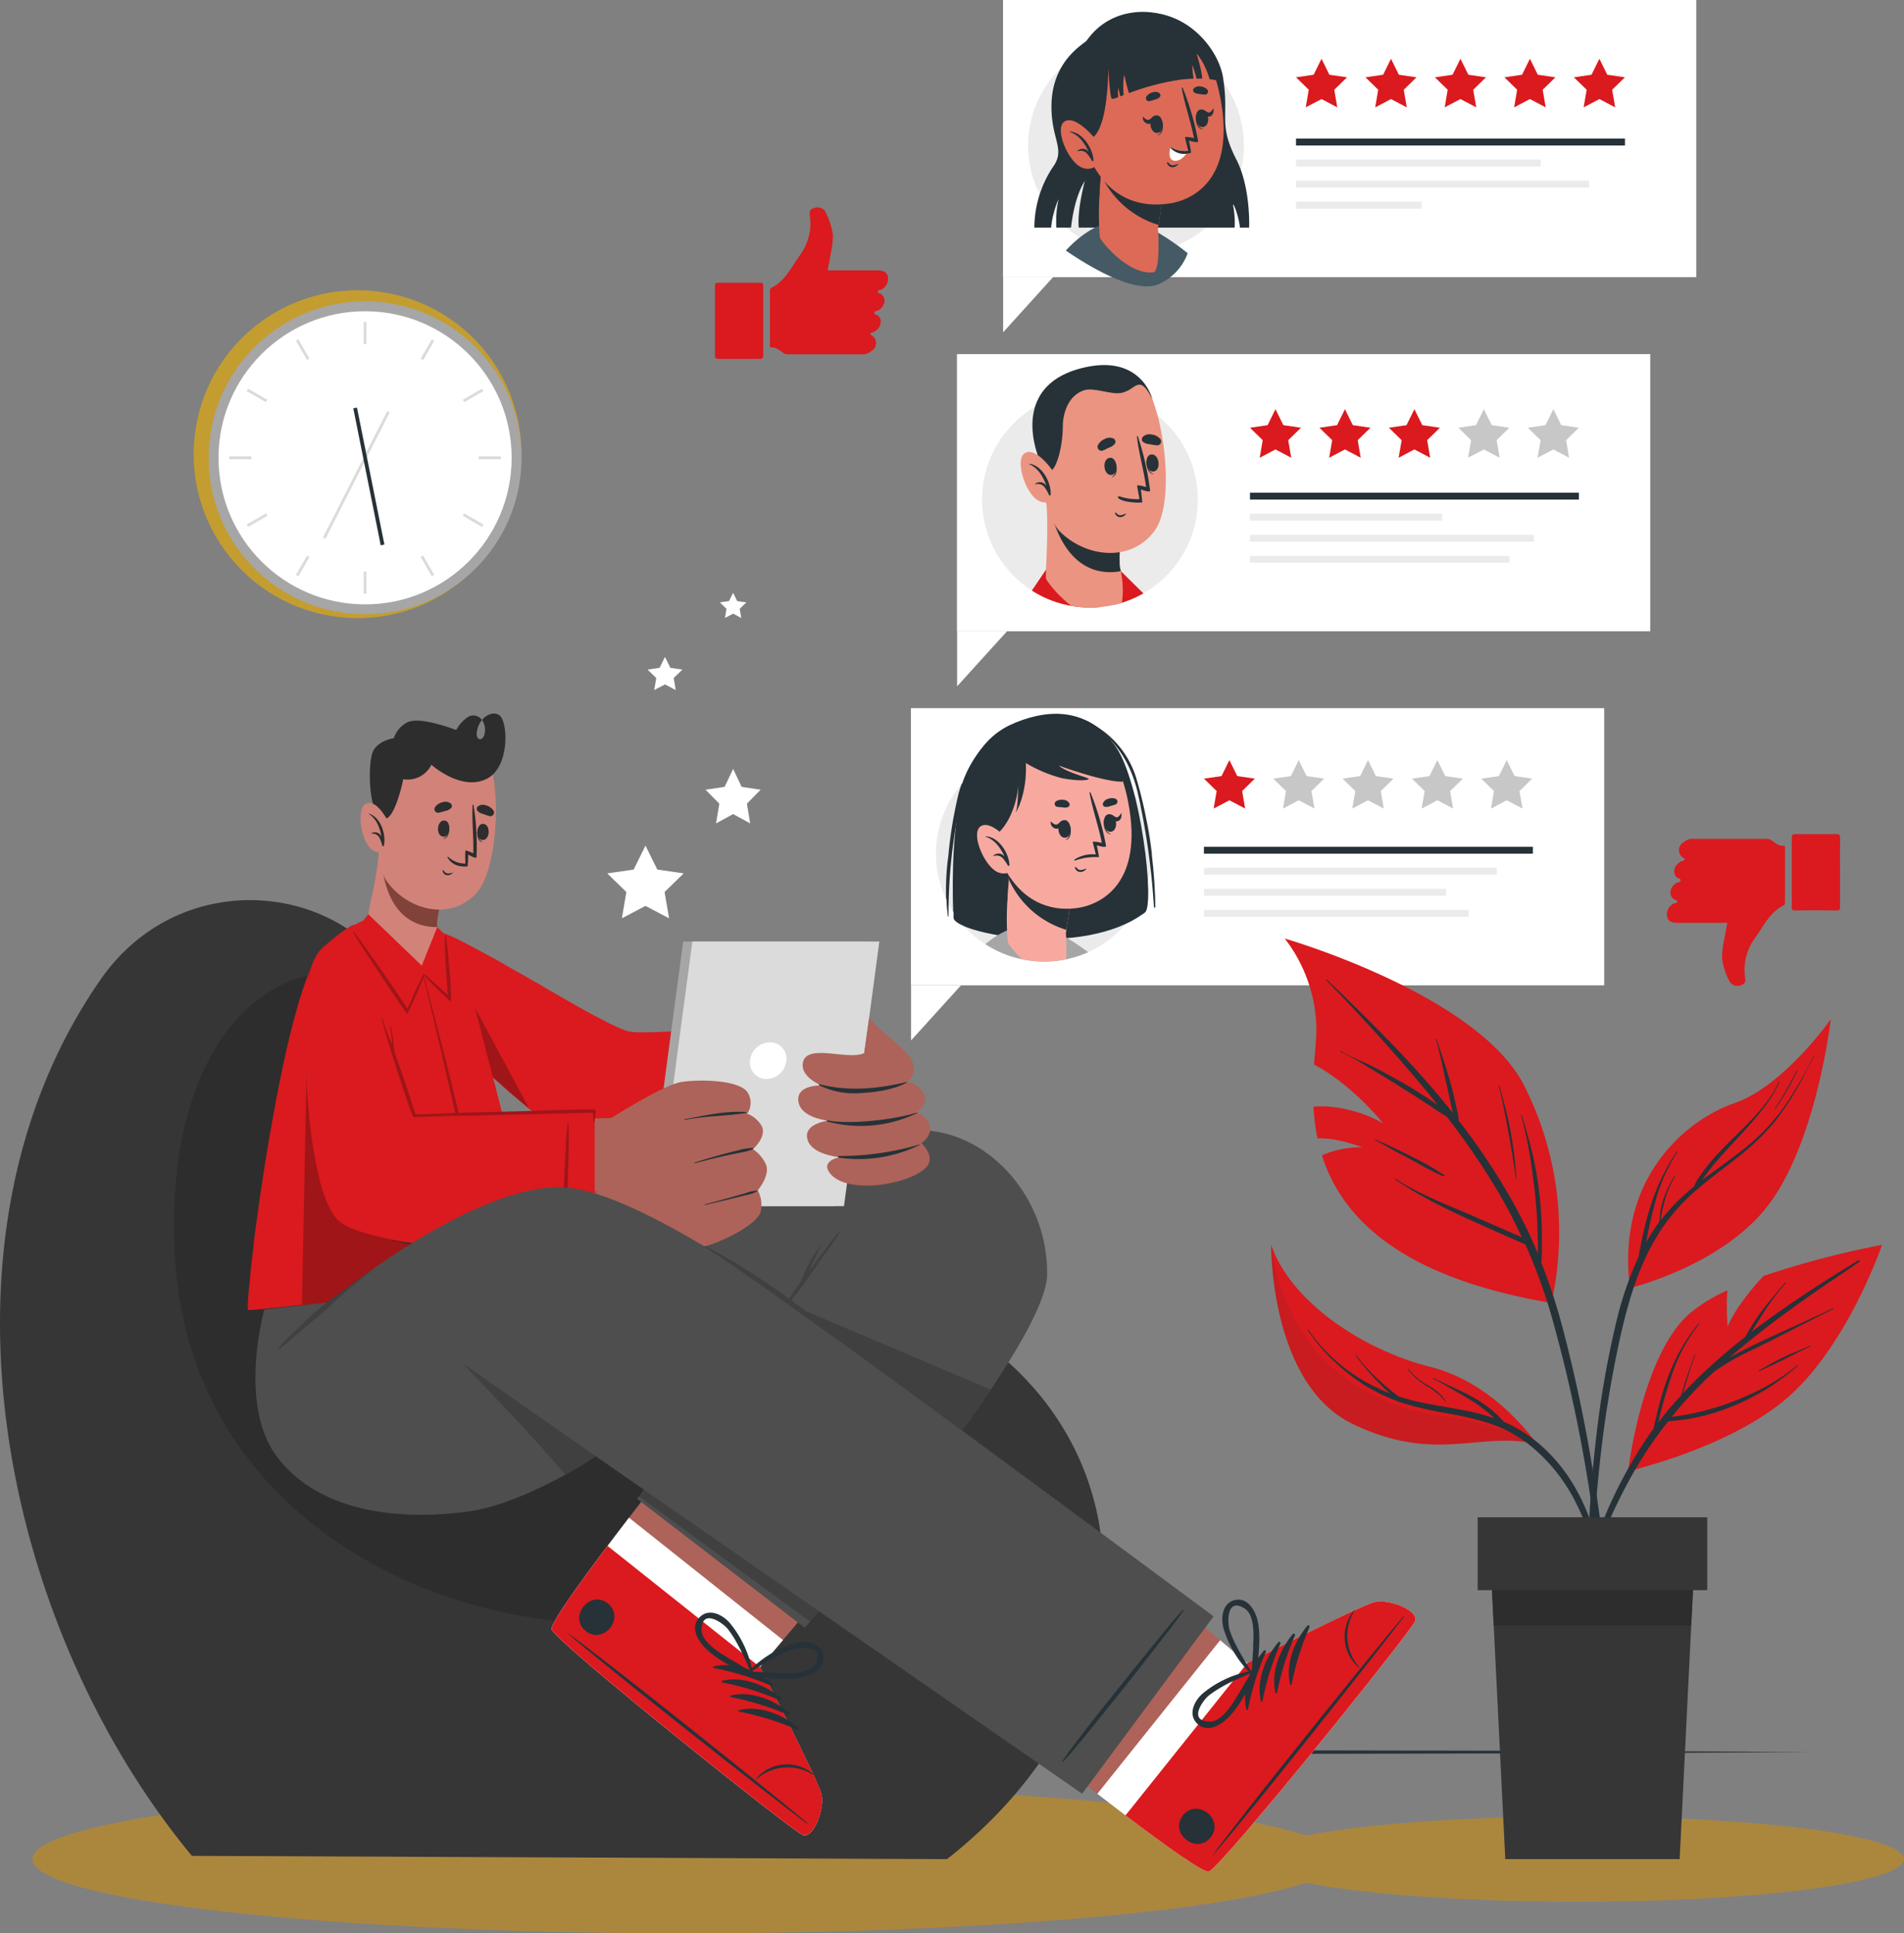 <svg xmlns="http://www.w3.org/2000/svg" xmlns:xlink="http://www.w3.org/1999/xlink" width="380.367" height="386.211" viewBox="0 0 380.367 386.211">
  <rect x="0" y="0" width="380.367" height="386.211" fill="#808080" stroke="none"/>
  <defs>
    <clipPath id="clip-path">
      <path id="Path_332" data-name="Path 332" d="M289.109,224.448a1.234,1.234,0,0,0,0-.184,21.258,21.258,0,0,0-1.03-6.577,76.848,76.848,0,0,0-1.877-7.865,18.508,18.508,0,0,0-8.389-11.14,6.925,6.925,0,0,0-.828-.515.755.755,0,0,0-.184-.11l-.193-.1c-5.243-2.888-11.14-1.536-15.638.515A14.589,14.589,0,0,0,255.313,203a22.584,22.584,0,0,0-4.084,7.23,21.553,21.553,0,0,0-3.128,23.19,31.034,31.034,0,0,0,.267,3.33c0,.147.221.12.221,0V234.42a17.44,17.44,0,0,0,.92,1.49v1.141c0,.534.791,1.113,2.134,1.693a21.562,21.562,0,0,0,32.37-.5A21.719,21.719,0,0,0,287.785,236c.58-.432.763-2.76.6-6.016a17.767,17.767,0,0,0,.515-2.327c.258,2.419.46,4.848.653,7.276,0,.175.276.156.276,0a104.053,104.053,0,0,0-.717-10.487Zm-7.147-21.5c-.193-.285-.4-.561-.607-.828a22.473,22.473,0,0,1,4.848,9.686c.239.92.46,1.895.662,2.842a21.515,21.515,0,0,0-1.177-2.051h0C284.639,208.562,283.4,205,281.962,202.951Z" transform="translate(-246.05 -196.297)" fill="none"/>
    </clipPath>
    <clipPath id="clip-path-2">
      <path id="Path_354" data-name="Path 354" d="M299.114,147.459A21.562,21.562,0,1,1,266.578,128.9c1-3.22,3.6-6.283,9.383-7.736,11.324-2.824,13.8,5.344,14.074,6.228h0a31.451,31.451,0,0,1,1,3.2,21.451,21.451,0,0,1,8.077,16.861Z" transform="translate(-255.987 -120.578)" fill="none"/>
    </clipPath>
  </defs>
  <g id="Online_Review" data-name="Online Review" transform="translate(-42.723 -41.3)">
    <g id="freepik--background-complete--inject-6" transform="translate(76.467 82.73)">
      <circle id="Ellipse_16" data-name="Ellipse 16" cx="32.748" cy="32.748" r="32.748" transform="translate(0 76.214) rotate(-80.52)" fill="#c49d31"/>
      <circle id="Ellipse_17" data-name="Ellipse 17" cx="31.248" cy="31.248" r="31.248" transform="translate(7.942 18.776)" fill="#a6a6a6"/>
      <circle id="Ellipse_18" data-name="Ellipse 18" cx="29.28" cy="29.28" r="29.28" transform="translate(9.91 20.745)" fill="#fff"/>
      <rect id="Rectangle_61" data-name="Rectangle 61" width="0.561" height="4.434" transform="translate(38.905 22.879)" fill="#dbdbdb"/>
      <rect id="Rectangle_62" data-name="Rectangle 62" width="0.57" height="4.434" transform="translate(25.375 26.65) rotate(-30)" fill="#dbdbdb"/>
      <rect id="Rectangle_63" data-name="Rectangle 63" width="0.561" height="4.434" transform="translate(15.527 36.694) rotate(-60)" fill="#dbdbdb"/>
      <rect id="Rectangle_64" data-name="Rectangle 64" width="4.434" height="0.57" transform="translate(12.035 49.739)" fill="#dbdbdb"/>
      <rect id="Rectangle_65" data-name="Rectangle 65" width="4.434" height="0.561" transform="translate(15.542 63.348) rotate(-30.01)" fill="#dbdbdb"/>
      <rect id="Rectangle_66" data-name="Rectangle 66" width="4.434" height="0.57" transform="translate(25.372 73.408) rotate(-60.03)" fill="#dbdbdb"/>
      <rect id="Rectangle_67" data-name="Rectangle 67" width="0.561" height="4.434" transform="translate(38.905 72.736)" fill="#dbdbdb"/>
      <rect id="Rectangle_68" data-name="Rectangle 68" width="0.57" height="4.434" transform="translate(50.293 69.831) rotate(-30)" fill="#dbdbdb"/>
      <rect id="Rectangle_69" data-name="Rectangle 69" width="0.561" height="4.434" transform="translate(58.71 61.613) rotate(-60)" fill="#dbdbdb"/>
      <rect id="Rectangle_70" data-name="Rectangle 70" width="4.434" height="0.57" transform="translate(61.902 49.739)" fill="#dbdbdb"/>
      <rect id="Rectangle_71" data-name="Rectangle 71" width="4.434" height="0.561" transform="translate(58.713 38.434) rotate(-30)" fill="#dbdbdb"/>
      <rect id="Rectangle_72" data-name="Rectangle 72" width="4.434" height="0.57" transform="translate(50.301 30.22) rotate(-60.03)" fill="#dbdbdb"/>
      <rect id="Rectangle_73" data-name="Rectangle 73" width="28.332" height="0.561" transform="translate(30.767 65.947) rotate(-63.03)" fill="#dbdbdb"/>
      <rect id="Rectangle_74" data-name="Rectangle 74" width="0.754" height="27.9" transform="translate(36.835 40.146) rotate(-11.32)" fill="#263238"/>
      <g id="freepik--xsrjP0--inject-6" transform="translate(109.091 0)">
        <path id="Path_218" data-name="Path 218" d="M212.524,115.334c-.717-.451-1.334-1.1-2.3-1.012-.368,0-.285-.267-.285-.469V103.026a.589.589,0,0,1,.3-.626c2.76-1.389,3.946-4.121,5.639-6.439a10.772,10.772,0,0,0,2-8.187c-.11-.819.267-1.177,1-1.343a1.84,1.84,0,0,1,2.051.644,14.5,14.5,0,0,1,1.582,4.728,16.9,16.9,0,0,1-.506,4.057c-.129.993-.359,1.978-.543,2.98.239.175.524.083.782.083h9.144c1.288,0,1.913.368,2.1,1.214a2.456,2.456,0,0,1-1.334,2.649c-.221.11-.635,0-.662.368s.4.322.607.469c1.1.763.92,2.318-.377,3.22-.313.221-.92.12-.92.57s.552.359.8.607c.92.92.451,2.53-.92,3.192a5.3,5.3,0,0,0-.534.2c-.156.1-.3.221,0,.423a1.809,1.809,0,0,1,0,3.22l-.4.285a2.612,2.612,0,0,1-1.61.35H213.8a1.683,1.683,0,0,1-1.279-.359Z" transform="translate(-198.955 -86.338)" fill="#da1a1e" fill-rule="evenodd"/>
        <path id="Path_219" data-name="Path 219" d="M198,110.281V103.4c0-.46,0-.69.616-.69h8.389c.552,0,.635.184.635.672v13.8c0,.58-.156.754-.745.736h-8.132c-.681,0-.773-.23-.764-.819Z" transform="translate(-197.999 -87.65)" fill="#da1a1e" fill-rule="evenodd"/>
      </g>
      <g id="freepik--xsrjp0--inject-6-2" data-name="freepik--xsrjp0--inject-6" transform="translate(299.261 125.196)">
        <path id="Path_220" data-name="Path 220" d="M425.722,223.837c.717.451,1.343,1.1,2.3,1.012.368,0,.285.267.294.469v10.827c0,.258,0,.478-.294.626-2.76,1.389-3.955,4.121-5.648,6.439a10.808,10.808,0,0,0-2,8.187c.12.819-.267,1.177-.993,1.343a1.84,1.84,0,0,1-2.061-.644,14.48,14.48,0,0,1-1.573-4.728,16.883,16.883,0,0,1,.5-4.057c.129-.993.359-1.969.552-2.98-.248-.175-.524-.083-.782-.083h-9.153c-1.288,0-1.913-.368-2.088-1.214a2.447,2.447,0,0,1,1.325-2.649c.23-.11.644,0,.672-.368s-.4-.322-.607-.469c-1.1-.764-.92-2.318.377-3.22.3-.221.92-.12.92-.57s-.543-.359-.8-.607c-.92-.92-.442-2.53.92-3.192a4.017,4.017,0,0,0,.534-.2c.156-.1.3-.221,0-.423a1.815,1.815,0,0,1,0-3.22l.4-.285a2.612,2.612,0,0,1,1.61-.35h14.341a1.683,1.683,0,0,1,1.26.359Z" transform="translate(-404.734 -222.522)" fill="#da1a1e" fill-rule="evenodd"/>
        <path id="Path_221" data-name="Path 221" d="M441.49,230.121V237c0,.46,0,.69-.616.69q-4.195-.055-8.389,0c-.552,0-.635-.184-.635-.672V223.176c0-.58.156-.745.745-.736h8.141c.672,0,.763.23.763.819C441.472,225.531,441.49,227.821,441.49,230.121Z" transform="translate(-406.906 -222.44)" fill="#da1a1e" fill-rule="evenodd"/>
      </g>
    </g>
    <g id="freepik--Floor--inject-6" transform="translate(77.482 390.854)">
      <path id="Path_225" data-name="Path 225" d="M80.51,421.751l40.879-.221,40.87-.083,81.759-.147,81.75.147,40.879.083,40.879.221-40.879.23-40.879.083-81.75.147-81.759-.147-40.87-.083Z" transform="translate(-80.51 -421.3)" fill="#263238"/>
    </g>
    <g id="freepik--Shadows--inject-6" transform="translate(49.205 397.872)">
      <ellipse id="Ellipse_19" data-name="Ellipse 19" cx="130.558" cy="14.819" rx="130.558" ry="14.819" fill="#ab873e"/>
      <ellipse id="Ellipse_20" data-name="Ellipse 20" cx="65.219" cy="8.518" rx="65.219" ry="8.518" transform="translate(243.446 6.301)" fill="#ab873e"/>
    </g>
    <g id="freepik--Puff--inject-6" transform="translate(42.723 221.117)">
      <path id="Path_226" data-name="Path 226" d="M81.061,427.7l150.86.653c36.666-28.8,40.475-71.465,14.295-97.323-15.831-15.638-35.94-12.483-55.082-14.976h-.055a56.348,56.348,0,0,1-19.419-5.694c-19.713-10.4-30.825-34.955-47.41-55.57-2.07-2.585-4.231-5.105-6.494-7.525-13.642-14.562-40.787-15.04-54.981,5.436C26.714,304.713,43.245,382.139,81.061,427.7Z" transform="translate(-42.723 -236.779)" fill="#363636"/>
      <path id="Path_227" data-name="Path 227" d="M80.74,309.926c3.955,61.9,75.43,85.006,120.09,66.461,38.819-16.125,26.115-52.921-6.651-59.084h-.074a56.348,56.348,0,0,1-19.419-5.694c-19.713-10.4-30.825-34.955-47.41-55.57C102.587,243.2,77.842,264.6,80.74,309.926Z" transform="translate(-45.751 -238.028)" fill="#2d2d2d"/>
    </g>
    <g id="freepik--Character--inject-6" transform="translate(92.14 183.84)">
      <path id="Path_228" data-name="Path 228" d="M212.7,432.058c-2.088-.763-49.269-38.478-50.161-41.054-.35-.975,4.747-8.169,11.149-16.687,1.38-1.84,2.815-3.68,4.287-5.639,9.539-12.428,19.943-25.389,19.943-25.389l31.635,25.14-20.808,24.69-4.6,5.427s11.609,22.519,12.28,25.444S214.788,432.822,212.7,432.058Z" transform="translate(-101.738 -208.036)" fill="#ad6359"/>
      <path id="Path_229" data-name="Path 229" d="M212.7,434.27c-2.088-.763-49.269-38.478-50.161-41.054-.414-1.187,7.184-11.563,15.436-22.325l30.77,24.441-4.6,5.427s11.609,22.519,12.28,25.444S214.788,435.033,212.7,434.27Z" transform="translate(-101.738 -210.247)" fill="#fff"/>
      <path id="Path_230" data-name="Path 230" d="M212.7,434.761c-2.088-.763-49.269-38.478-50.161-41.054-.35-.975,4.747-8.169,11.149-16.687l30.485,24.23s11.609,22.519,12.28,25.444S214.788,435.524,212.7,434.761Z" transform="translate(-101.738 -210.739)" fill="#da1a1e"/>
      <path id="Path_231" data-name="Path 231" d="M213.828,433.846c-7.755-6.513-39.647-32.067-47.834-37.917-.074-.046-.1,0,0,.055,7.543,6.623,39.647,31.911,47.742,37.991C213.874,434.1,213.966,433.984,213.828,433.846Z" transform="translate(-102.011 -212.252)" fill="#263238"/>
      <path id="Path_232" data-name="Path 232" d="M218.336,426.374a8.122,8.122,0,0,0-6.274-1.84,7.828,7.828,0,0,0-5.142,2.815c0,.046.046.12.092.074a9.4,9.4,0,0,1,11.241-.92.077.077,0,1,0,.083-.129Z" transform="translate(-105.296 -214.54)" fill="#263238"/>
      <path id="Path_233" data-name="Path 233" d="M209.429,406.561c-3.137-2.576-7.7-4.388-11.738-3.376-.156.046-.092.267,0,.294a56.167,56.167,0,0,1,11.443,3.514.262.262,0,0,0,.294-.432Z" transform="translate(-104.549 -212.812)" fill="#263238"/>
      <path id="Path_234" data-name="Path 234" d="M211.25,409.681c-3.128-2.576-7.69-4.388-11.728-3.376-.156.046-.092.267,0,.294a56.34,56.34,0,0,1,11.471,3.551.268.268,0,1,0,.258-.469Z" transform="translate(-104.695 -213.062)" fill="#263238"/>
      <path id="Path_235" data-name="Path 235" d="M213.08,412.881c-3.128-2.576-7.69-4.388-11.728-3.376-.156,0-.1.267,0,.285a56.691,56.691,0,0,1,11.434,3.523.262.262,0,0,0,.294-.432Z" transform="translate(-104.842 -213.319)" fill="#263238"/>
      <path id="Path_236" data-name="Path 236" d="M214.91,416.041c-3.128-2.576-7.69-4.388-11.728-3.376-.156,0-.1.258,0,.285a56.112,56.112,0,0,1,11.434,3.523.262.262,0,1,0,.294-.432Z" transform="translate(-104.988 -213.572)" fill="#263238"/>
      <path id="Path_237" data-name="Path 237" d="M174.222,389.442c-3.56-2.824-7.957,2.7-4.4,5.519S177.791,392.275,174.222,389.442Z" transform="translate(-102.218 -211.671)" fill="#263238"/>
      <path id="Path_238" data-name="Path 238" d="M220.2,400.445c-.534-2.612-3.6-2.925-5.685-2.337a21.286,21.286,0,0,0-9.346,5.8.11.11,0,0,0,0,.175.488.488,0,0,0,.368.708c3.5.239,7.212.92,10.68.092C218.264,404.428,220.711,402.91,220.2,400.445Zm-9.254,3.624c-1.729-.074-3.44-.239-5.161-.258,1.84-1.122,3.588-2.318,5.519-3.266a23.547,23.547,0,0,1,2.861-1.205c1.527-.5,6.752-.662,4.314,3.036-1.334,2.051-5.482,1.785-7.534,1.693Z" transform="translate(-105.151 -212.408)" fill="#263238"/>
      <path id="Path_239" data-name="Path 239" d="M195.445,398.29c2.419,2.622,5.887,4.112,8.932,5.85a.488.488,0,0,0,.7-.386c.064,0,.129,0,.12-.12a21.222,21.222,0,0,0-4.553-10.017c-1.407-1.656-4.121-3.091-6.025-1.223S194.029,396.754,195.445,398.29Zm-.469-3.33c0-4.434,4.277-1.389,5.271-.138a22.208,22.208,0,0,1,1.7,2.6,55.556,55.556,0,0,1,2.76,5.786c-1.444-.92-2.953-1.766-4.434-2.658C198.573,399.486,194.958,397.4,194.976,394.96Z" transform="translate(-104.234 -211.9)" fill="#263238"/>
      <path id="Path_240" data-name="Path 240" d="M257.931,315.568c-.055,4.728-4.783,13.357-11.259,23-12.455,18.572-31.414,40.879-36.1,46.325l-1.067,1.233-33.5-25.757.386-.5,29.5-38.635-88.014-.515L151.3,294.733s2.714,1.564,8.343.736c19.428-2.842,63.223-9.134,73.544-8.72C246.507,287.319,258.134,300.353,257.931,315.568Z" transform="translate(-98.162 -203.504)" fill="#4e4e4e"/>
      <path id="Path_241" data-name="Path 241" d="M251.769,341.581c-12.455,18.572-31.414,40.879-36.1,46.325L181.49,362.895l29.5-38.635Z" transform="translate(-103.258 -206.511)" fill="#404040"/>
      <path id="Path_242" data-name="Path 242" d="M224.032,308.647a39.236,39.236,0,0,0-3.045,3.9l-3.137,4.084v.046c.184-.4.368-.81.561-1.205.653-1.361,1.177-2.76,1.959-4.066.046-.083-.074-.156-.12-.074-.8,1.288-1.729,2.52-2.41,3.882-.322.635-.626,1.288-.92,1.941-.156.359-.322.727-.46,1.085-.064.175-.138.35-.193.534-.46.635-.92,1.269-1.371,1.923-.993,1.435-1.84,2.953-2.879,4.388-.055.074.074.147.129.074,1.012-1.343,2.152-2.594,3.192-3.928s2.051-2.76,3.036-4.158,1.9-2.76,2.87-4.121a42.107,42.107,0,0,0,2.9-4.241.064.064,0,1,0-.11-.064Z" transform="translate(-105.703 -205.258)" fill="#404040"/>
      <path id="Path_243" data-name="Path 243" d="M130.857,254.489c6.237,7.681,28.884,29.638,43.023,32.858,7.791,1.775,45.442,7.046,50.593,2.346,6.053-5.519,3.247-26.226-1.564-26.419-14.663-.58-41.8,2.29-48.579.8-3.072-.681-19.317-11.167-36.685-19.547C131.133,241.353,126.654,249.264,130.857,254.489Z" transform="translate(-99.07 -200.065)" fill="#ad6359"/>
      <path id="Path_244" data-name="Path 244" d="M216.994,261.389s-.083.8-.221,2.162a2.744,2.744,0,0,1-.064.708c-.083.782-.175,1.7-.276,2.714v.359q-.12,1.269-.276,2.7c0,.23-.055.469-.074.708-.092.874-.193,1.785-.285,2.714v.359c-.1.92-.193,1.84-.294,2.76,0,.23-.055.469-.074.7-.1.92-.2,1.84-.3,2.714a.964.964,0,0,1-.046.359c-.1.92-.2,1.84-.3,2.714l-.083.7c-.074.58-.138,1.15-.2,1.7-.046.34-.092.681-.129,1.012v.359q-.1.773-.193,1.49c-.055.423-.11.837-.156,1.223a4.266,4.266,0,0,1-.11.7c-.184,1.26-.34,2.208-.478,2.76a1.316,1.316,0,0,1-.12.359s-.046.055-.064.055l-.469-.055-1.306-.138-.708-.074-1.509-.147-1.2-.12h-.368l-2.7-.276-.708-.074-2.7-.276H201.2l-2.7-.285-.708-.074-2.7-.294h-.368l-2.7-.294-.708-.083-2.7-.313h-.368l-2.7-.322-.708-.083-.58-.074-2.125-.267-.368-.046-2.7-.359h-.175l-.534-.074-2.7-.386-.368-.055q-1.463-.221-2.7-.442l-.708-.129c-1.067-.193-1.987-.377-2.7-.561l-.368-.092-.193-.055a11.4,11.4,0,0,1-2.171-.92l-.34-.175-.331-.184-.377-.212c-.837-.5-1.739-1.076-2.7-1.748-.12-.074-.239-.166-.368-.258l-.7-.5-.966-.7-1.039-.782-.708-.543-1.748-1.389-.451-.359-.506-.414-.368-.3-.488-.4c-.626-.524-1.269-1.049-1.9-1.6a4.041,4.041,0,0,1-.313-.267l-.515-.432-.193-.166c-.92-.773-1.84-1.555-2.7-2.355l-.221-.193-.147-.129-.258-.23-2.447-2.2-.57-.515-.138-.129-.644-.58c-.7-.635-1.389-1.279-2.07-1.913l-.515-.561-.5-.46-.386-.359-1.84-1.72-.708-.672-.34-.322-.745-.708-1.628-1.564-.359-.35-.809-.791-.377-.368-1.509-1.527-.7-.7-.506-.5-.589-.6-.1-.11a15.1,15.1,0,0,1-1.518-1.794c-.129-.166-.248-.34-.359-.515s-.175-.267-.258-.4a3,3,0,0,1-.221-.368,12.547,12.547,0,0,1-1.223-2.7,6.886,6.886,0,0,1-.212-.708,9.061,9.061,0,0,1-.294-2.7v-.368a5.326,5.326,0,0,1,1-2.7,4.5,4.5,0,0,1,.681-.708,3.917,3.917,0,0,1,.488-.359,3.348,3.348,0,0,1,.359-.212,6.246,6.246,0,0,1,2.714-.653h.736a12.973,12.973,0,0,1,2.281.313h0l.432.11a2.569,2.569,0,0,1,.359.092,21.1,21.1,0,0,1,2.125.7l.589.239.708.3.35.166c.469.212.92.451,1.453.717l.92.469.359.193,2.474,1.325.239.129.442.239a2.473,2.473,0,0,1,.267.147c.92.488,1.84.984,2.7,1.481l.368.2,1.564.92,1.141.644.12.064.589.331,2.7,1.536.368.212,1.095.626.644.368.92.552.708.414,2.7,1.545.331.193h0l1.2.69,1.509.846.708.4,2.631,1.453h.074l.368.193.258.138c.92.469,1.7.92,2.447,1.26l.708.331a18.048,18.048,0,0,0,2.7,1.076h.138l.23.055a3.376,3.376,0,0,0,.386.064,21.986,21.986,0,0,0,2.318.046h.708c.791,0,1.7,0,2.7-.083h.368l1.095-.046,1.61-.074h.708l2.7-.147h.368l2.7-.156h.708l2.7-.166h.368l2.7-.166.708-.046,2.7-.175h.368l2.7-.184.708-.046,2.7-.184h.368l2.7-.184.708-.055,2.7-.193h.368Z" transform="translate(-98.932 -199.992)" fill="#da1a1e"/>
      <path id="Path_246" data-name="Path 246" d="M155.2,278.867c-8.766-7.249-18.812-16.944-23.475-21.654-6.439-6.485-5.768-16.2,4.075-13.991h0C138.476,247.656,150.149,269.42,155.2,278.867Z" transform="translate(-98.934 -199.993)" fill="#9f1518"/>
      <path id="Path_247" data-name="Path 247" d="M217.968,266.074c0-.083-.12-.11-.138,0-.423,2.134-.6,4.323-.837,6.485s-.469,4.461-.671,6.706c-.4,4.452-.865,8.941-1.012,13.421a.147.147,0,0,0,.285,0c.672-4.4,1.03-8.868,1.444-13.292.2-2.189.4-4.388.561-6.586S218,268.309,217.968,266.074Z" transform="translate(-105.968 -201.844)" fill="#263238"/>
      <path id="Path_248" data-name="Path 248" d="M155.031,311.454a4.49,4.49,0,0,1-1.463.469L153.2,312l-.92.193-1.748.313-.285.046-.423.064-2.7.432-.368.046c-.855.138-1.757.267-2.7.4l-.708.1-2.7.377-.368.046-2.7.368-.708.092-2.7.35-.368.046-1.095.138-1.61.212h-.313a.983.983,0,0,0-.4.055l-2.7.331-.368.046-2.29.276-.414.046-.708.092-2.7.331-.368.046-2.7.313-.708.083-2.7.313-.368.046-2.7.313a4.512,4.512,0,0,0-.708.083l-2.7.294-.368.046h-.46l-2.245.239-.708.083-2.7.276-.368.046h-.129c-1,.1-1.84.184-2.576.239l-.708.064-.773.055a2.831,2.831,0,0,1-.626,0,.653.653,0,0,1-.055-.359,25.844,25.844,0,0,1,.129-2.7,3.188,3.188,0,0,1,.055-.708c.074-.8.166-1.7.276-2.714V312.1c.092-.846.193-1.748.3-2.714l.083-.7c.1-.865.212-1.775.331-2.76v-.359q.1-.717.193-1.463l.166-1.251a6.341,6.341,0,0,1,.092-.7c.12-.92.248-1.785.377-2.714l.055-.359a1.02,1.02,0,0,1,0-.156c.12-.837.239-1.693.368-2.557a4.745,4.745,0,0,1,.1-.7c.138-.92.276-1.794.414-2.714l.055-.359c.138-.92.276-1.84.423-2.76a4.836,4.836,0,0,1,.12-.7c.138-.92.294-1.84.442-2.714a.815.815,0,0,1,.055-.359c.156-.92.313-1.84.478-2.714a3.707,3.707,0,0,1,.12-.7c.046-.23.083-.5.129-.736l.359-1.978v-.064l.055-.294c.166-.92.34-1.84.515-2.714a3.136,3.136,0,0,1,.138-.7c.166-.92.35-1.84.524-2.76l.083-.359c.184-.92.368-1.84.561-2.714.055-.239.1-.469.147-.708.2-.92.4-1.84.616-2.7a.492.492,0,0,1,.064-.294c.064-.1,0-.046,0-.064.212-.92.432-1.84.644-2.714l.055-.212a1.98,1.98,0,0,1,.129-.5c.23-.92.46-1.84.7-2.7a1.374,1.374,0,0,1,.1-.368c.248-.92.506-1.84.763-2.7l.221-.708c.258-.855.524-1.674.791-2.447a.725.725,0,0,1,.092-.258c.037-.083.083-.248.129-.368s.092-.276.147-.4c.156-.451.322-.92.488-1.3s.267-.681.4-1,.212-.478.313-.708a17.479,17.479,0,0,1,1.481-2.7h0s.166-.239.248-.34a7.089,7.089,0,0,1,.46-.543l.258-.258.488-.442c.626-.552,1.205-1.039,1.748-1.463a1.662,1.662,0,0,1,.212-.166l.368-.285.35-.258c.846-.626,1.619-1.131,2.355-1.591l.855-.248.147-.092a6.079,6.079,0,0,1,1.251-.57,11.675,11.675,0,0,1,1.306-.35h.1l.267-.055a25.826,25.826,0,0,1,2.7-.34h.708c.92,0,1.84-.064,2.7,0h.368a25.233,25.233,0,0,1,2.7.166l.708.083a8.33,8.33,0,0,1,1.26.23l.156.055a2.023,2.023,0,0,1,.5.313,7.361,7.361,0,0,1,.791.763l.368.414a17.624,17.624,0,0,1,1.168,1.527c.166.23.331.46.5.708.34.506.69,1.058,1.039,1.637.212.34.432.7.635,1.067l.074.12.138.248c.488.865.92,1.775,1.4,2.7.12.23.23.469.34.708q.442.966.828,1.959c.1.248.193.5.285.745l.083.221.055.147a27.155,27.155,0,0,1,.791,2.612.276.276,0,0,1,0,.092c.055.2.11.442.184.708.175.708.4,1.619.69,2.7a1.474,1.474,0,0,0,.1.368c.212.819.442,1.72.708,2.7a2.708,2.708,0,0,0,.156.626.267.267,0,0,1,0,.083q.331,1.223.69,2.594v.12a1.714,1.714,0,0,0,.092.359l.717,2.7c.055.23.12.469.184.708.23.92.469,1.785.708,2.714a1.314,1.314,0,0,0,.1.359c.23.92.469,1.84.708,2.76l.166.635a.589.589,0,0,1,0,.064c.12.432.23.874.35,1.315l.359,1.4a1.315,1.315,0,0,0,.1.359c.23.92.469,1.84.7,2.714.064.23.129.46.184.7.239.92.478,1.84.708,2.714a1.715,1.715,0,0,0,.092.359c.184.717.377,1.435.561,2.153l.138.561c.064.23.12.469.184.7l.386,1.5c.1.414.2.819.313,1.214a1.289,1.289,0,0,0,.092.359l.681,2.714c.064.239.12.469.184.7.23.92.46,1.84.672,2.714a1.716,1.716,0,0,0,.092.359l.662,2.714h0l.166.681c.064.3.138.6.2.92.156.635.3,1.251.432,1.84l.083.359c.239,1.039.432,1.95.589,2.76.055.248.1.488.138.7A5.519,5.519,0,0,1,155.031,311.454Z" transform="translate(-96.447 -199.795)" fill="#da1a1e"/>
      <path id="Path_250" data-name="Path 250" d="M133.6,315.506c-8.674,1.113-18.214,2.235-25.306,3.008l1.315-65.909a15.659,15.659,0,0,1,3.183-5.584l.488-.442Z" transform="translate(-97.393 -200.288)" fill="#9f1518"/>
      <path id="Path_251" data-name="Path 251" d="M147.593,306.588q-.662-3.063-1.334-6.126-1.352-6.126-2.76-12.244-2.842-12.336-6.025-24.588c-1.177-4.6-2.438-9.144-3.6-13.734a.074.074,0,0,0-.138,0c2.125,8.132,3.974,16.337,5.878,24.524s3.772,16.3,5.593,24.469l1.518,6.871c.506,2.318.92,4.71,1.582,6.973.074.258.524.2.488-.074C148.559,310.7,148.026,308.612,147.593,306.588Z" transform="translate(-99.432 -200.549)" fill="#9f1518"/>
      <path id="Path_252" data-name="Path 252" d="M132.923,250.151c-3.4.469-8.647-5.17-10.514-9.512a68.476,68.476,0,0,1,1.3-6.853c.414-2.2.828-4.655,1.049-6.917,0-.469,1.545.534,1.545.534l2.861.993,9.484,3.275a36.225,36.225,0,0,0-2.2,8.573,4.6,4.6,0,0,0,0,.92v.156C136.575,243.142,136.216,249.691,132.923,250.151Z" transform="translate(-98.523 -198.698)" fill="#d18379"/>
      <path id="Path_253" data-name="Path 253" d="M136.716,241.292v.156a8.983,8.983,0,0,1-1.463-.064c-9.558-1.122-9.6-13.384-9.6-13.384l3.772.524,9.484,3.275a36.226,36.226,0,0,0-2.2,8.573A4.6,4.6,0,0,0,136.716,241.292Z" transform="translate(-98.784 -198.799)" fill="#804239"/>
      <path id="Path_254" data-name="Path 254" d="M126.66,206.751c-2.548,4.6-2.925,19.511-.074,23.438,4.149,5.7,12.418,7.893,17.643,2.576,5.059-5.161,5.207-24.552,1.84-28.277C141.2,199,130.432,199.889,126.66,206.751Z" transform="translate(-98.7 -196.628)" fill="#d18379"/>
      <path id="Path_255" data-name="Path 255" d="M140.148,220.66s-.083.046-.083.083c0,1-.166,2.153-1.085,2.456v.055C140.1,223.134,140.3,221.607,140.148,220.66Z" transform="translate(-99.852 -198.211)" fill="#263238"/>
      <path id="Path_256" data-name="Path 256" d="M139.193,219.489c-1.61-.166-1.84,3.054-.34,3.22S140.536,219.637,139.193,219.489Z" transform="translate(-99.761 -198.116)" fill="#2d2d2d"/>
      <path id="Path_257" data-name="Path 257" d="M146.509,221.27s.083.055.074.1c-.1.993,0,2.153.837,2.548v.055C146.307,223.781,146.261,222.2,146.509,221.27Z" transform="translate(-100.446 -198.26)" fill="#263238"/>
      <path id="Path_258" data-name="Path 258" d="M147.476,220.21c1.619,0,1.518,3.22,0,3.229S146.124,220.219,147.476,220.21Z" transform="translate(-100.447 -198.175)" fill="#2d2d2d"/>
      <path id="Path_259" data-name="Path 259" d="M137.926,217.6a12.53,12.53,0,0,0,1.279-.35,2.125,2.125,0,0,0,1.233-.607.69.69,0,0,0-.046-.837,1.7,1.7,0,0,0-1.693-.294,2.484,2.484,0,0,0-1.509.975.727.727,0,0,0,.736,1.113Z" transform="translate(-99.699 -197.79)" fill="#2d2d2d"/>
      <path id="Path_260" data-name="Path 260" d="M148.827,218.342c-.442-.11-.828-.276-1.26-.423a2.153,2.153,0,0,1-1.2-.681.681.681,0,0,1,.092-.828,1.72,1.72,0,0,1,1.711-.2,2.521,2.521,0,0,1,1.453,1.058.736.736,0,0,1-.8,1.076Z" transform="translate(-100.436 -197.843)" fill="#2d2d2d"/>
      <path id="Path_261" data-name="Path 261" d="M138.988,230.278c.221.248.442.589.8.644a2.631,2.631,0,0,0,1.095-.175v.055a1.361,1.361,0,0,1-1.306.451,1.067,1.067,0,0,1-.727-.92C138.859,230.251,138.988,230.241,138.988,230.278Z" transform="translate(-99.842 -198.98)" fill="#2d2d2d"/>
      <path id="Path_262" data-name="Path 262" d="M139.908,226.581a3.413,3.413,0,0,0,2.162,1.674,4.2,4.2,0,0,0,1.223.138,1.021,1.021,0,0,0,.239,0h.221a.248.248,0,0,0,.212-.212h0a.377.377,0,0,0,0-.1h0v-.12c.074-.773.074-1.941.074-1.941.276.156,1.665.92,1.665.5a51.238,51.238,0,0,0-.6-10.395.092.092,0,1,0-.184,0c-.166,3.21.248,6.439.138,9.659a6,6,0,0,0-1.573-.607,20.569,20.569,0,0,0,0,2.622h0a4.737,4.737,0,0,1-3.44-1.343C139.936,226.434,139.853,226.5,139.908,226.581Z" transform="translate(-99.925 -197.84)" fill="#2d2d2d"/>
      <path id="Path_263" data-name="Path 263" d="M146.663,209.147c-5.124,2.916-11.324-2.658-11.324-2.658a5.289,5.289,0,0,1-5.62,2.888s-1.637,8.113-3.8,7.92c-3.293-.294-3.376-11.563-2.153-13.669s4.066-2.438,4.066-2.438a5.427,5.427,0,0,1,2.511-3.072c2.392-1.536,9.953,1.435,9.953,1.435a7.267,7.267,0,0,1,2.217-2.52,2.042,2.042,0,0,1,2.907.515,4.829,4.829,0,0,0-.92,1.959c-.589,2.364,1.371,2.52,1.536.35a3.459,3.459,0,0,0-.58-2.309c1.085-1.343,2.7-1.674,3.6-.828C150.646,198.247,150.922,206.728,146.663,209.147Z" transform="translate(-98.575 -196.255)" fill="#2d2d2d"/>
      <path id="Path_264" data-name="Path 264" d="M126.99,220.242s-2.373-5.262-4.7-4.5-1.15,7.957,1.15,9.346a2.566,2.566,0,0,0,3.633-.718Z" transform="translate(-98.414 -197.811)" fill="#d18379"/>
      <path id="Path_265" data-name="Path 265" d="M122.818,218s-.055.046,0,.064c1.61,1.03,2.217,2.815,2.548,4.6a1.417,1.417,0,0,0-2.015-.773c-.046,0,0,.1,0,.1a1.582,1.582,0,0,1,1.61.865,7.948,7.948,0,0,1,.552,1.527c.055.175.35.147.322-.046h0C126.295,222.075,125.154,218.653,122.818,218Z" transform="translate(-98.555 -197.998)" fill="#2d2d2d"/>
      <path id="Path_266" data-name="Path 266" d="M136.233,242.4l-3.091,7.709-10.68-10.266-2.842,3.468s10.634,16.5,10.68,15.748l3.229-7.3,5.115,4.866-.764-12.566Z" transform="translate(-98.301 -199.747)" fill="#da1a1e"/>
      <path id="Path_267" data-name="Path 267" d="M138.6,250.674c-.193-2.07-.331-4.167-.626-6.228a.074.074,0,0,0-.138,0c-.359,2.015.432,9.925.478,11.83h0c-.221-.212-4.737-4.277-4.783-4.213-.708,1.168-3.082,6.439-3.247,6.963-1.683-2.622-8.8-12.943-10.772-15.408a.074.074,0,0,0-.12.074c1.5,2.76,10.7,16.4,10.827,16.365a79.925,79.925,0,0,0,3.376-7.718c.773.92,5.354,5.519,5.363,5.179a64.918,64.918,0,0,0-.359-6.844Z" transform="translate(-98.282 -200.049)" fill="#9f1518"/>
      <path id="Path_268" data-name="Path 268" d="M183.41,298.635h37.356l7.055-52.865H190.475Z" transform="translate(-103.412 -200.223)" fill="#a6a6a6"/>
      <path id="Path_269" data-name="Path 269" d="M185.41,298.635h37.347l7.065-52.865H192.465Z" transform="translate(-103.572 -200.223)" fill="#dbdbdb"/>
      <path id="Path_270" data-name="Path 270" d="M212.865,271.339a4.047,4.047,0,0,1-3.955,3.634,3.275,3.275,0,0,1-3.312-3.634,4.038,4.038,0,0,1,3.946-3.68,3.284,3.284,0,0,1,3.321,3.68Z" transform="translate(-105.188 -201.976)" fill="#fff"/>
      <path id="Path_271" data-name="Path 271" d="M110.315,257.652c-1.757,24.607,2.576,41.551,6.908,43.363,11.682,4.894,47.2,7.617,55.34,6.752,3.183-.331,1.085-26.722-2.336-26.676-8.481.23-39.555.488-39.959.3-2.64-1.242-2.76-9.447-8.868-26.98C116.478,240.267,111.033,247.589,110.315,257.652Z" transform="translate(-97.523 -200.285)" fill="#ad6359"/>
      <path id="Path_272" data-name="Path 272" d="M202.168,278.224a3.818,3.818,0,0,1,0,4.351,5.63,5.63,0,0,1,2.907,2.511c1.039,2.088-1.766,4.6-1.766,4.6a7,7,0,0,1,2.64,3.146c.8,2.1-1.674,5.069-1.674,5.069a6.145,6.145,0,0,1,.589,4.222c-.635,2.447-6.734,5.565-10.367,6.724S179.484,309.9,177.3,310.1l-7.644-23.236s14.792-9.833,19.253-10.6C192.721,275.657,200.412,275.851,202.168,278.224Z" transform="translate(-102.31 -202.642)" fill="#ad6359"/>
      <path id="Path_273" data-name="Path 273" d="M203.669,282.8c-4.158-.285-8.169.681-12.234,1.426-.092,0-.064.156,0,.138,4.029-.782,8.169-.754,12.225-1.371a.1.1,0,0,0,.009-.193Z" transform="translate(-104.05 -203.185)" fill="#263238"/>
      <path id="Path_274" data-name="Path 274" d="M205.091,290.61a10.772,10.772,0,0,0-2.76.451c-.984.23-1.959.478-2.934.736-1.941.524-3.882,1.095-5.8,1.72a.074.074,0,1,0,0,.138c1.941-.515,3.891-1.012,5.85-1.444.984-.221,1.969-.423,2.953-.626a12.878,12.878,0,0,0,2.76-.708.138.138,0,1,0-.074-.267Z" transform="translate(-104.221 -203.815)" fill="#263238"/>
      <path id="Path_275" data-name="Path 275" d="M206.332,299.86a7.45,7.45,0,0,0-2.5.543l-2.649.754c-1.775.5-3.542.984-5.326,1.417-.092,0-.064.166,0,.138,1.84-.423,3.68-.828,5.446-1.279.92-.212,1.785-.442,2.677-.672a6.964,6.964,0,0,0,2.355-.819S206.378,299.86,206.332,299.86Z" transform="translate(-104.404 -204.556)" fill="#263238"/>
      <path id="Path_276" data-name="Path 276" d="M166.829,279.794v29.62l-2.355-.12h-1.5l-1.913-.1h-.368l-2.7-.175h-.708l-2.7-.184h-.368l-2.7-.212-.708-.055-2.7-.23h-.368l-2.7-.248-.708-.074-2.7-.285h-.368c-.92-.092-1.84-.2-2.7-.3l-.708-.083-2.7-.35-.359-.285-1.315-.184-1.389-.2-.708-.11-.258-.046c-.837-.129-1.647-.267-2.447-.414l-.368-.064c-.92-.166-1.84-.34-2.7-.524l-.708-.156c-.92-.212-1.84-.423-2.7-.653l-.368-.1q-1.407-.386-2.566-.8l-.138-.046-.708-.276c-.294-.129-.58-.248-.837-.377a7.985,7.985,0,0,1-1.84-1.15l-.092-.083-.276-.285a7.534,7.534,0,0,1-.92-1.2c-.074-.11-.138-.23-.212-.359a17.882,17.882,0,0,1-1.251-2.714l-.248-.7-.083-.258c-.248-.736-.488-1.527-.708-2.364v-.092l-.083-.359c-.23-.865-.432-1.775-.635-2.76a4.885,4.885,0,0,0-.129-.7c-.184-.874-.34-1.785-.488-2.714a2.45,2.45,0,0,0-.064-.359c-.138-.92-.267-1.794-.386-2.714a6.064,6.064,0,0,0-.092-.7c-.11-.92-.221-1.84-.313-2.714v-.359c-.092-.92-.175-1.84-.248-2.714l-.055-.7c-.055-.7-.1-1.4-.147-2.1V273.7c-.055-.92-.092-1.84-.129-2.714v-.708c0-.92-.055-1.84-.074-2.7v-3.781c0-.92,0-1.84.055-2.7v-.368c0-.92.064-1.84.12-2.7V257.3c0-.442.064-.855.1-1.26s.1-.993.156-1.444v-.368c.083-.635.184-1.205.285-1.7.074-.35.147-.681.239-1s.138-.478.212-.708a10.716,10.716,0,0,1,1.26-2.7l.276-.368.23-.276a4.4,4.4,0,0,1,.708-.671,3.486,3.486,0,0,1,2.7-.791l.368.074a5.8,5.8,0,0,1,2.686,1.665h0c.11.11.221.221.331.35s.258.285.377.442a15.325,15.325,0,0,1,1.509,2.263l.386.708c.276.543.543,1.122.809,1.748.12.294.248.6.368.92h0l.138.368c.267.727.534,1.5.782,2.318a1.557,1.557,0,0,0,.12.386c.037.129.138.469.221.708l.819,2.7.11.368c.166.561.331,1.113.5,1.647.11.359.221.708.322,1.058s.147.478.212.708.12.368.175.552l.662,2.162a1.372,1.372,0,0,0,.12.359c.285.92.57,1.84.837,2.7.083.239.156.478.221.708.3.92.589,1.84.865,2.658v.055a2.006,2.006,0,0,0,.12.359l.23.681c.248.745.488,1.417.708,2.033l.267.7a16.649,16.649,0,0,0,1.223,2.714,2.208,2.208,0,0,0,.285.359.386.386,0,0,0,.221.1h.708l2.7-.055H138.6l2.7-.064h.368l2.7-.064h.708l2.7-.064h.368l2.7-.064h.708l2.7-.074h.368l2.7-.074h.708l2.7-.064h.368l2.7-.074h.708Z" transform="translate(-97.456 -200.239)" fill="#da1a1e"/>
      <path id="Path_278" data-name="Path 278" d="M168.346,281.114a.3.3,0,0,0-.276-.442c-4.655-.055-9.337.193-13.991.313s-9.328.212-13.991.368c-2.622.092-7.663.322-7.709.248s-1.453-4.452-1.757-5.363c-.589-1.775-1.205-3.542-1.84-5.317-.175-.515-.359-1.03-.543-1.536-.055-.35-.12-.7-.156-1.039s-.11-.92-.166-1.435a26.583,26.583,0,0,0-.469-2.824.074.074,0,0,0-.138.046,15.813,15.813,0,0,1,.294,2.944l.055.708c-.92-2.447-1.141-2.879-1.923-5.354a.074.074,0,1,0-.138,0c.92,3.578,1.417,5.115,2.539,8.647.57,1.785,1.131,3.569,1.729,5.354.294.865,1.637,4.912,2.07,5.722.055.1,4.783-.166,7.111-.2s4.664-.074,7-.129l13.991-.35c2.585-.064,5.188-.064,7.773-.212,0,.3.23,1.84.212,1.941a.07.07,0,1,0,.138,0C168.153,283.083,168.356,281.142,168.346,281.114Z" transform="translate(-98.78 -201.55)" fill="#9f1518"/>
      <path id="Path_279" data-name="Path 279" d="M166.069,285.3a.074.074,0,0,0-.147,0c-.294,2.051-.34,4.149-.46,6.218s-.212,4.287-.285,6.439c-.138,4.277-.35,8.573-.23,12.878a.138.138,0,1,0,.276,0c.423-4.222.524-8.5.681-12.74q.12-3.146.184-6.31C166.115,289.618,166.226,287.429,166.069,285.3Z" transform="translate(-101.93 -203.385)" fill="#9f1518"/>
      <path id="Path_280" data-name="Path 280" d="M168.552,301.661V300.29a.331.331,0,0,0,0-.2h0v-.258h-.074v.258h0v.064c-.083,2.217-.322,4.434-.423,6.651s-.138,4.461-.12,6.706c-2.53-.212-5.1-.184-7.635-.313s-5.262-.322-7.893-.534c-5.271-.423-10.533-.92-15.776-1.665l-4.369-.616c-1.481-.212-3.026-.322-4.48-.672-.092,0-.129.129,0,.147,1.334.166,2.658.534,3.983.773s2.594.46,3.9.662q3.9.626,7.828,1.1,7.837.975,15.73,1.371l4.517.193c1.481.046,2.98.138,4.461.064a.267.267,0,0,0,.248-.239c0-2.327.12-4.655.147-6.982v-3.422C168.579,302.8,168.57,302.231,168.552,301.661Z" transform="translate(-98.948 -204.554)" fill="#263238"/>
      <path id="Path_281" data-name="Path 281" d="M230.247,262.31c2.346,3.017,7.773,6.31,8.711,8.987a3.266,3.266,0,0,1-1.03,3.753s3.054.763,3.5,3.33c.23,1.325-1.683,2.861-1.683,2.861a3.882,3.882,0,0,1,2.677,3.026c.2,1.84-1.739,3.1-1.739,3.1s2,1.766,1.6,3.68c-.791,3.937-16.319,7.359-19.98,2.171-1.711-2.419,2.125-3.045,2.125-3.045s-5.731-.432-6.522-3.615,4.25-3.68,4.25-3.68-5.565-.46-6.044-3.845,4.6-3.183,4.6-3.183-3.965-1.573-3.744-4.25c.368-4.415,9.033-.653,12.271-2.217Z" transform="translate(-106.03 -201.548)" fill="#ad6359"/>
      <path id="Path_282" data-name="Path 282" d="M241.106,289.81v.083a27.6,27.6,0,0,1-16.208,2.576c-.175,0-.2-.331,0-.331a56.377,56.377,0,0,0,16.208-2.327Z" transform="translate(-106.725 -203.751)" fill="#263238"/>
      <path id="Path_283" data-name="Path 283" d="M240.326,282.9c.055,0,.092.083,0,.11a25.83,25.83,0,0,1-17.855,1.711c-.2-.055-.331-.322-.083-.267C226.509,285.338,235.414,284.436,240.326,282.9Z" transform="translate(-106.524 -203.198)" fill="#263238"/>
      <path id="Path_284" data-name="Path 284" d="M220.7,276.722c5.841,1.49,11.581.92,17.395-.442.074,0,.092.083,0,.12-2.649,1.463-6.439,1.959-9.438,2.107a15.831,15.831,0,0,1-8.04-1.582C220.543,276.878,220.571,276.694,220.7,276.722Z" transform="translate(-106.39 -202.667)" fill="#263238"/>
      <path id="Path_285" data-name="Path 285" d="M342.315,391.844c-.773,2.079-38.635,49.149-41.211,50.032-.975.34-8.15-4.774-16.65-11.2-1.84-1.389-3.68-2.833-5.63-4.3-12.391-9.576-25.315-20.026-25.315-20.026l25.232-31.561,24.625,20.9,5.409,4.6s22.555-11.535,25.49-12.2S343.088,389.756,342.315,391.844Z" transform="translate(-109.029 -210.559)" fill="#ad6359"/>
      <path id="Path_286" data-name="Path 286" d="M344.52,392.992c-.773,2.079-38.635,49.149-41.211,50.032-1.2.4-11.535-7.23-22.279-15.509l24.542-30.687,5.409,4.6s22.555-11.535,25.49-12.2S345.293,390.9,344.52,392.992Z" transform="translate(-111.234 -211.708)" fill="#fff"/>
      <path id="Path_287" data-name="Path 287" d="M345.01,392.991c-.773,2.079-38.635,49.149-41.211,50.032-.975.34-8.15-4.774-16.65-11.2l24.322-30.411s22.555-11.535,25.49-12.2S345.783,390.9,345.01,392.991Z" transform="translate(-111.724 -211.706)" fill="#da1a1e"/>
      <path id="Path_288" data-name="Path 288" d="M344.1,392.4c-6.549,7.736-32.2,39.555-38.074,47.686,0,.064,0,.1.046,0,6.651-7.515,32.049-39.555,38.157-47.613C344.361,392.339,344.242,392.246,344.1,392.4Z" transform="translate(-113.237 -211.965)" fill="#263238"/>
      <path id="Path_289" data-name="Path 289" d="M336.644,391a8.113,8.113,0,0,0-1.84,6.264,7.884,7.884,0,0,0,2.76,5.151c.046,0,.12-.046.074-.092a9.41,9.41,0,0,1-.92-11.25.064.064,0,0,0-.074-.074Z" transform="translate(-115.537 -211.859)" fill="#263238"/>
      <path id="Path_290" data-name="Path 290" d="M316.8,399.83c-2.585,3.118-4.415,7.681-3.413,11.719,0,.156.267.1.294,0a55.93,55.93,0,0,1,3.551-11.425.262.262,0,1,0-.432-.294Z" transform="translate(-113.804 -212.557)" fill="#263238"/>
      <path id="Path_291" data-name="Path 291" d="M319.968,397.99c-2.585,3.118-4.415,7.681-3.413,11.719,0,.156.258.1.285,0a55.955,55.955,0,0,1,3.56-11.425.262.262,0,1,0-.432-.294Z" transform="translate(-114.058 -212.41)" fill="#263238"/>
      <path id="Path_292" data-name="Path 292" d="M323.128,396.19c-2.585,3.118-4.415,7.681-3.413,11.719.046.156.267.1.294,0a55.928,55.928,0,0,1,3.551-11.425.262.262,0,1,0-.432-.294Z" transform="translate(-114.311 -212.265)" fill="#263238"/>
      <path id="Path_293" data-name="Path 293" d="M326.3,394.37c-2.585,3.128-4.415,7.681-3.413,11.719,0,.156.258.1.285,0a56.109,56.109,0,0,1,3.56-11.425.261.261,0,0,0-.432-.294Z" transform="translate(-114.565 -212.12)" fill="#263238"/>
      <path id="Path_294" data-name="Path 294" d="M299.571,435.4c-2.842,3.551,2.677,7.975,5.519,4.415S302.414,431.845,299.571,435.4Z" transform="translate(-112.656 -215.311)" fill="#263238"/>
      <path id="Path_295" data-name="Path 295" d="M310.774,388.754c-2.612.534-2.934,3.587-2.355,5.676a21.2,21.2,0,0,0,5.768,9.364.1.1,0,0,0,.166,0,.5.5,0,0,0,.717-.368c.248-3.5.92-7.2.129-10.68C314.665,390.7,313.193,388.248,310.774,388.754Zm3.588,9.272c-.083,1.72-.248,3.431-.267,5.16q-1.76-2.677-3.247-5.519a22.9,22.9,0,0,1-1.2-2.861c-.5-1.527-.644-6.752,3.045-4.305,1.987,1.325,1.757,5.473,1.619,7.525Z" transform="translate(-113.408 -211.673)" fill="#263238"/>
      <path id="Path_296" data-name="Path 296" d="M308.48,413.822c2.631-2.41,4.13-5.878,5.887-8.914a.488.488,0,0,0-.386-.7.11.11,0,0,0-.129-.12,21.157,21.157,0,0,0-10.036,4.517c-1.656,1.4-3.1,4.112-1.242,6.016S306.943,415.23,308.48,413.822Zm-3.33.46c-4.434-.046-1.38-4.287-.11-5.271a22.205,22.205,0,0,1,2.6-1.7c1.84-1.076,3.845-1.84,5.8-2.76-.92,1.435-1.775,2.944-2.677,4.415C309.694,410.722,307.587,414.3,305.15,414.282Z" transform="translate(-112.89 -212.907)" fill="#263238"/>
      <path id="Path_297" data-name="Path 297" d="M289.608,384.852l-26.263,35.434L174.724,358.8l-8.546-5.933s-2.419,1.628-6.062,3.68c-5.059,2.76-12.474,6.338-19.032,7.3-11.039,1.628-29.372,1.453-38.635-10.947-7.81-10.441-2.474-29.353-2.474-29.353l12.878-1.426s26.676-22.289,45.24-23c7.865-.313,19.317,5.648,29.924,11.876S289.608,384.852,289.608,384.852Z" transform="translate(-96.585 -204.497)" fill="#4e4e4e"/>
      <path id="Path_298" data-name="Path 298" d="M169.788,355.926s-2.419,1.628-6.062,3.68C157.287,351.9,143.654,337.9,143.24,337.4Z" transform="translate(-100.193 -207.564)" fill="#404040"/>
      <path id="Path_299" data-name="Path 299" d="M121.811,317.079c-1.711,1.177-3.358,2.447-5.05,3.68s-3.367,2.327-4.94,3.634-3.128,2.76-4.6,4.185c-.727.69-1.453,1.389-2.153,2.1a20.532,20.532,0,0,0-2.061,2.235c-.055.074.055.166.129.12a25.918,25.918,0,0,0,2.29-1.84c.8-.672,1.582-1.361,2.382-2.033,1.536-1.306,3.1-2.576,4.6-3.891s2.934-2.76,4.443-4.038,3.312-2.76,4.995-4.066C121.875,317.107,121.848,317.052,121.811,317.079Z" transform="translate(-96.969 -205.935)" fill="#404040"/>
      <path id="Path_300" data-name="Path 300" d="M297.487,390.938c-1.711,1.84-3.284,3.818-4.875,5.758s-3.183,3.909-4.756,5.878c-3.146,3.928-6.329,7.847-9.42,11.82-1.7,2.189-3.376,4.388-4.958,6.66a.1.1,0,1,0,.166.129c3.394-3.725,6.439-7.7,9.631-11.627s6.292-7.893,9.374-11.876c1.693-2.18,3.44-4.351,4.995-6.632a.1.1,0,0,0-.156-.11Z" transform="translate(-110.627 -211.852)" fill="#263238"/>
      <path id="Path_301" data-name="Path 301" d="M220.891,329.28c-3.118-3.615-16.493-13.1-25.039-17.34a.074.074,0,0,0-.064.129c8.518,5.473,22.555,15.849,24.975,17.395C220.873,329.528,220.974,329.371,220.891,329.28Z" transform="translate(-104.401 -205.524)" fill="#404040"/>
    </g>
    <g id="freepik--Stars--inject-6" transform="translate(164.034 159.725)">
      <path id="Path_302" data-name="Path 302" d="M182.235,224.94l2.364,4.783,5.271.764-3.817,3.726.9,5.252-4.719-2.484-4.71,2.484.892-5.252-3.817-3.726,5.28-.764Z" transform="translate(-174.6 -174.439)" fill="#fff"/>
      <path id="Path_303" data-name="Path 303" d="M201.46,208.28l1.7,3.588,3.8.57-2.75,2.787.653,3.937-3.4-1.858-3.413,1.858.653-3.937-2.75-2.787,3.808-.57Z" transform="translate(-176.311 -173.104)" fill="#fff"/>
      <path id="Path_304" data-name="Path 304" d="M186.837,183.96l1.076,2.18,2.4.35-1.739,1.693.414,2.4-2.153-1.131-2.153,1.131.414-2.4-1.739-1.693,2.4-.35Z" transform="translate(-175.302 -171.155)" fill="#fff"/>
      <path id="Path_305" data-name="Path 305" d="M201.709,170.04l.809,1.656,1.831.258-1.325,1.288.313,1.821-1.628-.865-1.637.865.313-1.821-1.325-1.288,1.831-.258Z" transform="translate(-176.56 -170.04)" fill="#fff"/>
    </g>
    <g id="freepik--Reviews--inject-6" transform="translate(224.7 41.3)">
      <rect id="Rectangle_79" data-name="Rectangle 79" width="138.497" height="55.367" transform="translate(0 141.468)" fill="#fff"/>
      <path id="Path_306" data-name="Path 306" d="M240.58,255.29v11l9.971-11Z" transform="translate(-240.552 -58.445)" fill="#fff"/>
      <circle id="Ellipse_21" data-name="Ellipse 21" cx="21.553" cy="21.553" r="21.553" transform="translate(5.013 148.983)" fill="#ebebeb"/>
      <path id="Path_307" data-name="Path 307" d="M309.267,206.37l1.573,3.192,3.514.506-2.539,2.484.6,3.5-3.146-1.656-3.146,1.656.6-3.5-2.539-2.484,3.514-.506Z" transform="translate(-245.648 -54.526)" fill="#da1a1e"/>
      <path id="Path_308" data-name="Path 308" d="M324.326,206.37l1.573,3.192,3.514.506-2.548,2.484.607,3.5-3.146-1.656-3.146,1.656.6-3.5-2.548-2.484,3.523-.506Z" transform="translate(-246.854 -54.526)" fill="#c7c7c7"/>
      <path id="Path_309" data-name="Path 309" d="M339.377,206.37l1.573,3.192,3.523.506-2.548,2.484.6,3.5-3.146-1.656-3.146,1.656.607-3.5-2.548-2.484,3.514-.506Z" transform="translate(-248.061 -54.526)" fill="#c7c7c7"/>
      <path id="Path_310" data-name="Path 310" d="M354.437,206.37l1.573,3.192,3.523.506-2.548,2.484.6,3.5-3.146-1.656-3.146,1.656.607-3.5-2.548-2.484,3.514-.506Z" transform="translate(-249.267 -54.526)" fill="#c7c7c7"/>
      <path id="Path_311" data-name="Path 311" d="M369.5,206.37l1.573,3.192,3.514.506-2.539,2.484.6,3.5L369.5,214.4l-3.146,1.656.6-3.5-2.539-2.484,3.514-.506Z" transform="translate(-250.474 -54.526)" fill="#c7c7c7"/>
      <rect id="Rectangle_80" data-name="Rectangle 80" width="65.716" height="1.38" transform="translate(58.532 169.156)" fill="#263238"/>
      <rect id="Rectangle_81" data-name="Rectangle 81" width="58.532" height="1.38" transform="translate(58.532 173.36)" fill="#ebebeb"/>
      <rect id="Rectangle_82" data-name="Rectangle 82" width="48.386" height="1.38" transform="translate(58.532 177.564)" fill="#ebebeb"/>
      <rect id="Rectangle_83" data-name="Rectangle 83" width="52.893" height="1.38" transform="translate(58.532 181.768)" fill="#ebebeb"/>
      <g id="Group_50" data-name="Group 50" transform="translate(5.06 142.579)" clip-path="url(#clip-path)">
        <path id="Path_312" data-name="Path 312" d="M261.221,198.481c-9.981,4.489-12.133,18.554-11.48,38.57.1,3.045,25.839,8.334,38.294-1.049,2.005-1.518-.846-26-5.786-33.051C276.123,194.185,267.393,195.7,261.221,198.481Z" transform="translate(-246.337 -196.299)" fill="#263238"/>
        <path id="Path_313" data-name="Path 313" d="M260.827,198.888c-5.216,2.658-8.573,7.939-10.119,13.476a84.818,84.818,0,0,0-2.07,12.52,49.233,49.233,0,0,0-.184,12.087.11.11,0,1,0,.221,0,104.012,104.012,0,0,1,2.346-22.555c1.3-6.209,4.489-11.765,9.971-15.123C261.241,199.146,261.057,198.778,260.827,198.888Z" transform="translate(-246.22 -196.503)" fill="#263238"/>
        <path id="Path_314" data-name="Path 314" d="M288.619,209.869A18.508,18.508,0,0,0,276.09,196.89v.074c6.917,2.612,10.8,7.883,12.547,14.874a141.3,141.3,0,0,1,3.3,23.135.138.138,0,1,0,.276,0A94.8,94.8,0,0,0,288.619,209.869Z" transform="translate(-248.457 -196.345)" fill="#263238"/>
        <path id="Path_315" data-name="Path 315" d="M254.18,248.233l.083.064c4.517,3.082,13.439,8.491,18.2,6.77a10.726,10.726,0,0,0,6.071-6.3,49.319,49.319,0,0,0-5.9-4.093C265.6,239.991,259.258,242.8,254.18,248.233Z" transform="translate(-246.702 -199.983)" fill="#a6a6a6"/>
        <path id="Path_316" data-name="Path 316" d="M261.554,244.267c.322,1.039,5.832,7.571,10.652,7.019,1.573-.175.966-8.794.966-8.794l.1-.644,1.4-9.052-10.882-6.025-1.573-.791s-.221,2.5-.46,5.62v.442a2.026,2.026,0,0,1-.046.515c0,.46-.083.92-.11,1.407s-.055.717-.064,1.095a7.777,7.777,0,0,1-.064,1.131,58.965,58.965,0,0,0,.083,8.077Z" transform="translate(-247.278 -198.676)" fill="#f7a9a0"/>
        <path id="Path_317" data-name="Path 317" d="M261.74,231.6A18.4,18.4,0,0,0,273.3,241.848l1.4-9.052-10.882-6.025-1.573-.791S261.979,228.482,261.74,231.6Z" transform="translate(-247.307 -198.676)" fill="#263238"/>
        <path id="Path_318" data-name="Path 318" d="M285.494,215.465c2.52,15.877-6.706,19.179-10.119,19.722-3.1.488-13.136,1.242-17.284-14.286s1.84-21.157,8.868-22.693S282.965,199.607,285.494,215.465Z" transform="translate(-246.906 -196.421)" fill="#f7a9a0"/>
        <path id="Path_319" data-name="Path 319" d="M284.778,215.89a10.767,10.767,0,0,1-1.058.322,1.73,1.73,0,0,1-1.15.129.57.57,0,0,1-.34-.607,1.426,1.426,0,0,1,1.067-.966,2.06,2.06,0,0,1,1.5,0,.616.616,0,0,1-.018,1.122Z" transform="translate(-248.949 -197.766)" fill="#263238"/>
        <path id="Path_320" data-name="Path 320" d="M272.258,216.387a10.944,10.944,0,0,0,1.1.11,1.757,1.757,0,0,0,1.15-.092.589.589,0,0,0,.212-.672A1.4,1.4,0,0,0,273.49,215a2.116,2.116,0,0,0-1.472.294.616.616,0,0,0,.239,1.095Z" transform="translate(-248.111 -197.793)" fill="#263238"/>
        <path id="Path_321" data-name="Path 321" d="M275,220.51s-.083.064-.074.1c.156,1.085.156,2.355-.791,2.824v.064C275.336,223.2,275.327,221.513,275,220.51Z" transform="translate(-248.301 -198.237)" fill="#263238"/>
        <path id="Path_322" data-name="Path 322" d="M273.784,219.39c-1.766.064-1.509,3.588.12,3.532S275.256,219.344,273.784,219.39Z" transform="translate(-248.175 -198.147)" fill="#263238"/>
        <path id="Path_323" data-name="Path 323" d="M272.971,219.648c-.294.221-.57.6-.92.653s-.773-.267-1.085-.607c0,0-.055,0-.055.046a1.258,1.258,0,0,0,1.076,1.4c.727.046,1.1-.58,1.223-1.279C273.21,219.731,273.09,219.556,272.971,219.648Z" transform="translate(-248.042 -198.166)" fill="#263238"/>
        <path id="Path_324" data-name="Path 324" d="M282.467,219.43a.09.09,0,0,1,.092.092c0,1.095.267,2.346,1.279,2.64v.064C282.614,222.134,282.329,220.479,282.467,219.43Z" transform="translate(-248.966 -198.151)" fill="#263238"/>
        <path id="Path_325" data-name="Path 325" d="M283.378,218.119c1.748-.239,2.107,3.275.488,3.5S281.907,218.331,283.378,218.119Z" transform="translate(-248.966 -198.045)" fill="#263238"/>
        <path id="Path_326" data-name="Path 326" d="M284.265,218.259c.294.156.607.469.92.46s.635-.423.837-.819h.064c.083.672-.064,1.389-.7,1.582s-1.067-.35-1.3-1C284.071,218.4,284.145,218.194,284.265,218.259Z" transform="translate(-249.098 -198.028)" fill="#263238"/>
        <path id="Path_327" data-name="Path 327" d="M276.306,229.569c.267.248.543.6.92.616a2.759,2.759,0,0,0,1.168-.3l.046.055a1.454,1.454,0,0,1-1.371.625,1.15,1.15,0,0,1-.92-.92C276.187,229.559,276.27,229.532,276.306,229.569Z" transform="translate(-248.462 -198.962)" fill="#263238"/>
        <path id="Path_328" data-name="Path 328" d="M280.529,223.947s.359,1.61.423,2.373a11.893,11.893,0,0,0-4.765.671c-.083,0-.248-.1-.046-.248a6.743,6.743,0,0,1,4.176-.975c0-.212-.681-2.53-.561-2.548a7.092,7.092,0,0,1,1.775.248c-.653-3.367-1.84-6.614-2.447-9.981a.1.1,0,1,1,.193-.074,56.111,56.111,0,0,1,3.1,10.652C282.443,224.5,280.842,224.066,280.529,223.947Z" transform="translate(-248.454 -197.663)" fill="#263238"/>
        <path id="Path_329" data-name="Path 329" d="M257.776,220.827c1.711-.239,5.823-5.354,5.28-13.7,0,0,0,7.525-.506,8.674s2.29-2.879,1.95-9.613a27.5,27.5,0,0,0,7.184,3.017c3.247.626,5.188.442,5.4.193s-4.6-1.343-5.97-2.7c0,0,8.766,3.238,12.676,3.22.451,0-.092-8.371-6.439-11.811s-15.187.644-17.551,3.33c0,0-2.971.672-5.878,5.39S255.918,221.094,257.776,220.827Z" transform="translate(-246.609 -196.337)" fill="#263238"/>
        <path id="Path_330" data-name="Path 330" d="M261.68,224.056s-3.854-4.747-6.034-3.339.92,8.472,3.68,9.272a2.76,2.76,0,0,0,3.532-1.711Z" transform="translate(-246.76 -198.233)" fill="#f7a9a0"/>
        <path id="Path_331" data-name="Path 331" d="M256.74,222.91v.074c1.923.625,3.026,2.29,3.845,4.038a1.49,1.49,0,0,0-2.263-.248.055.055,0,0,0,.055.092,1.693,1.693,0,0,1,1.84.451,8.374,8.374,0,0,1,.984,1.426c.1.156.4.046.322-.138h0C261.4,226.176,259.316,222.993,256.74,222.91Z" transform="translate(-246.907 -198.43)" fill="#263238"/>
      </g>
      <rect id="Rectangle_84" data-name="Rectangle 84" width="138.497" height="55.367" transform="translate(9.199 70.739)" fill="#fff"/>
      <path id="Path_333" data-name="Path 333" d="M250.58,178.39v11l9.971-11Z" transform="translate(-241.354 -52.284)" fill="#fff"/>
      <circle id="Ellipse_22" data-name="Ellipse 22" cx="21.553" cy="21.553" r="21.553" transform="translate(14.212 78.254)" fill="#ebebeb"/>
      <path id="Path_334" data-name="Path 334" d="M319.276,130.16l1.573,3.192,3.523.515-2.548,2.484.6,3.514-3.146-1.665-3.155,1.665.607-3.514-2.548-2.484,3.523-.515Z" transform="translate(-246.449 -48.42)" fill="#da1a1e"/>
      <path id="Path_335" data-name="Path 335" d="M334.365,130.16l1.573,3.192,3.523.515-2.548,2.484.6,3.514-3.146-1.665-3.155,1.665.6-3.514-2.548-2.484,3.523-.515Z" transform="translate(-247.658 -48.42)" fill="#da1a1e"/>
      <path id="Path_336" data-name="Path 336" d="M349.446,130.16l1.582,3.192,3.523.515L352,136.351l.6,3.514-3.155-1.665-3.146,1.665.6-3.514-2.548-2.484,3.523-.515Z" transform="translate(-248.867 -48.42)" fill="#da1a1e"/>
      <path id="Path_337" data-name="Path 337" d="M364.536,130.16l1.573,3.192,3.523.515-2.548,2.484.607,3.514-3.155-1.665-3.155,1.665.607-3.514-2.548-2.484,3.523-.515Z" transform="translate(-250.076 -48.42)" fill="#c7c7c7"/>
      <path id="Path_338" data-name="Path 338" d="M379.625,130.16l1.573,3.192,3.523.515-2.548,2.484.6,3.514-3.146-1.665-3.155,1.665.607-3.514-2.557-2.484,3.523-.515Z" transform="translate(-251.284 -48.42)" fill="#c7c7c7"/>
      <rect id="Rectangle_85" data-name="Rectangle 85" width="65.716" height="1.38" transform="translate(67.731 98.418)" fill="#263238"/>
      <rect id="Rectangle_86" data-name="Rectangle 86" width="38.423" height="1.38" transform="translate(67.731 102.622)" fill="#ebebeb"/>
      <rect id="Rectangle_87" data-name="Rectangle 87" width="56.729" height="1.38" transform="translate(67.731 106.835)" fill="#ebebeb"/>
      <rect id="Rectangle_88" data-name="Rectangle 88" width="51.835" height="1.38" transform="translate(67.731 111.038)" fill="#ebebeb"/>
      <g id="Group_51" data-name="Group 51" transform="translate(14.2 72.926)" clip-path="url(#clip-path-2)">
        <path id="Path_339" data-name="Path 339" d="M284.557,165.3l-1.913,8.638L269.618,165l-3.238,4.774s8.527,11.535,17.606,11.535c4.774,0,5.7-10.937,5.7-10.937Z" transform="translate(-256.82 -124.137)" fill="#da1a1e"/>
        <path id="Path_340" data-name="Path 340" d="M282.647,173.975c-3.5,1.085-9.99-3.937-12.713-8.178-.184-.294.055-3.514.166-7.442.055-2.382.064-5.041-.1-7.46,0-.5,1.72.294,1.72.294l3.192.543,10.542,1.84a38.637,38.637,0,0,0-.819,9.4,4.768,4.768,0,0,0,.175.993,1.544,1.544,0,0,0,0,.166C285.278,165.973,286.041,172.927,282.647,173.975Z" transform="translate(-257.099 -122.994)" fill="#eb9481"/>
        <path id="Path_341" data-name="Path 341" d="M284.892,164.088a1.544,1.544,0,0,0,0,.166,9.567,9.567,0,0,1-1.555.193C273.09,164.925,270.91,152,270.91,152l4.057-.11,10.542,1.84a38.709,38.709,0,0,0-.819,9.41A4.672,4.672,0,0,0,284.892,164.088Z" transform="translate(-257.183 -123.086)" fill="#263238"/>
        <path id="Path_342" data-name="Path 342" d="M268.522,129.226c-1.84,5.326.313,21.047,4,24.68,5.354,5.28,14.442,6.145,19.014-.359,4.425-6.31,1.214-26.741-2.944-30.08C282.476,118.546,271.3,121.361,268.522,129.226Z" transform="translate(-256.938 -120.614)" fill="#eb9481"/>
        <path id="Path_343" data-name="Path 343" d="M284.932,141.779c0-.046-.074.055-.064.1.175,1.058.193,2.29-.717,2.76v.064C285.337,144.391,285.291,142.745,284.932,141.779Z" transform="translate(-258.244 -122.275)" fill="#263238"/>
        <path id="Path_344" data-name="Path 344" d="M283.73,140.71c-1.72.1-1.4,3.532.2,3.44S285.174,140.627,283.73,140.71Z" transform="translate(-258.118 -122.191)" fill="#263238"/>
        <path id="Path_345" data-name="Path 345" d="M291.729,141.33a.09.09,0,0,1,.092.092c.064,1.067.322,2.272,1.325,2.539v.055C291.977,143.961,291.627,142.351,291.729,141.33Z" transform="translate(-258.849 -122.24)" fill="#263238"/>
        <path id="Path_346" data-name="Path 346" d="M292.575,140c1.7-.294,2.162,3.128.589,3.394S291.149,140.265,292.575,140Z" transform="translate(-258.849 -122.132)" fill="#263238"/>
        <path id="Path_347" data-name="Path 347" d="M282.11,138.926c.451-.166.846-.4,1.279-.6a2.226,2.226,0,0,0,1.2-.855.736.736,0,0,0-.193-.874,1.84,1.84,0,0,0-1.84,0,2.659,2.659,0,0,0-1.417,1.288.782.782,0,0,0,.975,1.039Z" transform="translate(-257.997 -121.842)" fill="#263238"/>
        <path id="Path_348" data-name="Path 348" d="M293.663,137.808a9.024,9.024,0,0,1-1.4-.221,2.272,2.272,0,0,1-1.389-.506.736.736,0,0,1,0-.92,1.84,1.84,0,0,1,1.757-.506,2.649,2.649,0,0,1,1.711.855.773.773,0,0,1-.681,1.3Z" transform="translate(-258.77 -121.782)" fill="#263238"/>
        <path id="Path_349" data-name="Path 349" d="M284.989,152.609c.276.23.561.543.92.543a2.76,2.76,0,0,0,1.122-.377l.055.055a1.435,1.435,0,0,1-1.3.7,1.131,1.131,0,0,1-.92-.855C284.842,152.609,284.915,152.581,284.989,152.609Z" transform="translate(-258.301 -123.143)" fill="#263238"/>
        <path id="Path_350" data-name="Path 350" d="M285.656,148.455c1.085.92,4.719.92,4.728.754l-.294-2.548c.313.129,1.9.672,1.84.239a55.031,55.031,0,0,0-2.447-10.827.1.1,0,0,0-.193,0c.4,3.4,1.38,6.724,1.84,10.119a6.559,6.559,0,0,0-1.757-.359c-.12.046.423,2.382.414,2.76a11.038,11.038,0,0,1-3.9-.524C285.463,147.959,285.371,148.216,285.656,148.455Z" transform="translate(-258.351 -121.814)" fill="#263238"/>
        <path id="Path_351" data-name="Path 351" d="M270.361,141.884c1.343-.34,2.6-4.747,2.649-9.015,0-2.76,1.131-6.209,4.195-7.239,2.033-.69,5.574.984,7.607.488s2.4-1.647,3.6-1.619,2.53,2.98,2.53,2.98-2.134-9.3-14.1-6.31c-12.6,3.155-10.063,13.945-8.849,17.4C268.917,141.249,270.361,141.884,270.361,141.884Z" transform="translate(-256.864 -120.578)" fill="#263238"/>
        <path id="Path_352" data-name="Path 352" d="M271.041,143.553s-3.413-5.124-5.731-3.919.166,8.582,2.833,9.64a2.76,2.76,0,0,0,3.68-1.389Z" transform="translate(-256.66 -122.09)" fill="#eb9481"/>
        <path id="Path_353" data-name="Path 353" d="M266.22,142v.074c1.84.809,2.824,2.576,3.477,4.406a1.518,1.518,0,0,0-2.254-.469.064.064,0,0,0,.055.1,1.665,1.665,0,0,1,1.84.635,7.239,7.239,0,0,1,.855,1.518c.083.166.4.083.331-.11v-.046C270.617,145.68,268.777,142.294,266.22,142Z" transform="translate(-256.807 -122.294)" fill="#263238"/>
      </g>
      <rect id="Rectangle_89" data-name="Rectangle 89" width="138.497" height="55.367" transform="translate(18.398)" fill="#fff"/>
      <path id="Path_355" data-name="Path 355" d="M260.58,101.49V112.5l9.971-11.011Z" transform="translate(-242.155 -46.123)" fill="#fff"/>
      <circle id="Ellipse_23" data-name="Ellipse 23" cx="21.553" cy="21.553" r="21.553" transform="translate(23.411 7.515)" fill="#ebebeb"/>
      <path id="Path_356" data-name="Path 356" d="M329.276,54.06l1.573,3.192,3.523.515-2.548,2.484.6,3.514-3.146-1.656-3.155,1.656.607-3.514-2.548-2.484,3.523-.515Z" transform="translate(-247.251 -42.322)" fill="#da1a1e"/>
      <path id="Path_357" data-name="Path 357" d="M344.365,54.06l1.573,3.192,3.523.515-2.548,2.484.6,3.514-3.146-1.656-3.155,1.656.6-3.514-2.548-2.484,3.523-.515Z" transform="translate(-248.459 -42.322)" fill="#da1a1e"/>
      <path id="Path_358" data-name="Path 358" d="M359.446,54.06l1.582,3.192,3.523.515L362,60.251l.6,3.514-3.155-1.656L356.3,63.765l.6-3.514-2.548-2.484,3.523-.515Z" transform="translate(-249.668 -42.322)" fill="#da1a1e"/>
      <path id="Path_359" data-name="Path 359" d="M374.536,54.06l1.573,3.192,3.523.515-2.548,2.484.607,3.514-3.155-1.656-3.155,1.656.607-3.514-2.548-2.484,3.523-.515Z" transform="translate(-250.877 -42.322)" fill="#da1a1e"/>
      <path id="Path_360" data-name="Path 360" d="M389.625,54.06l1.573,3.192,3.523.515-2.548,2.484.6,3.514-3.146-1.656-3.155,1.656.607-3.514-2.557-2.484,3.523-.515Z" transform="translate(-252.085 -42.322)" fill="#da1a1e"/>
      <rect id="Rectangle_90" data-name="Rectangle 90" width="65.716" height="1.38" transform="translate(76.929 27.688)" fill="#263238"/>
      <rect id="Rectangle_91" data-name="Rectangle 91" width="48.892" height="1.38" transform="translate(76.929 31.892)" fill="#ebebeb"/>
      <rect id="Rectangle_92" data-name="Rectangle 92" width="58.532" height="1.38" transform="translate(76.929 36.096)" fill="#ebebeb"/>
      <rect id="Rectangle_93" data-name="Rectangle 93" width="25.113" height="1.38" transform="translate(76.929 40.3)" fill="#ebebeb"/>
      <path id="Path_361" data-name="Path 361" d="M310.263,87h-1.84c-.184-2.346-1.674-5.933-1.3-4.121A17.755,17.755,0,0,1,307.366,87H276.228c-.359-3.532,1.214-9.337,1.214-9.337-1.84,2.916-2.493,7.055-2.76,9.337h-2.934a21.846,21.846,0,0,1,.442-5.712A18.783,18.783,0,0,0,270.708,87H267.36a21.939,21.939,0,0,1,3.891-12.382c2.263-3.376-.534-5.344-.478-11.958.055-8.748,6.062-12.106,7.055-13.025,13.587-12.584,25.913-.92,27.228,7.405,1.279,8.132-1.058,9.2,2.76,16.558C310.6,79.221,310.263,87,310.263,87Z" transform="translate(-242.698 -41.524)" fill="#263238"/>
      <path id="Path_362" data-name="Path 362" d="M274.18,95.193l.083.055c4.517,3.082,13.439,8.49,18.2,6.77a10.716,10.716,0,0,0,6.071-6.292,48.476,48.476,0,0,0-5.9-4.1C285.6,86.951,279.258,89.747,274.18,95.193Z" transform="translate(-243.245 -45.142)" fill="#455a64"/>
      <path id="Path_363" data-name="Path 363" d="M281.554,91.218c.322,1.039,5.832,7.571,10.652,7.019,1.573-.175.966-8.794.966-8.794l.1-.644,1.4-9.052-10.882-6.025-1.573-.782s-.221,2.493-.46,5.611V79a1.922,1.922,0,0,1-.046.506c0,.46-.083.92-.11,1.407s-.055.718-.064,1.095a7.778,7.778,0,0,1-.064,1.131,58.961,58.961,0,0,0,.083,8.077Z" transform="translate(-243.821 -43.835)" fill="#dd6a57"/>
      <path id="Path_364" data-name="Path 364" d="M281.74,78.514A18.4,18.4,0,0,0,293.3,88.762l1.4-9.052-10.882-5.988-1.573-.782S281.979,75.433,281.74,78.514Z" transform="translate(-243.85 -43.835)" fill="#263238"/>
      <path id="Path_365" data-name="Path 365" d="M305.449,62.463c2.52,15.877-6.706,19.179-10.119,19.722-3.1.488-13.8,1.766-17.9-13.8s2.438-21.718,9.484-23.218S302.919,46.559,305.449,62.463Z" transform="translate(-243.403 -41.582)" fill="#dd6a57"/>
      <path id="Path_366" data-name="Path 366" d="M278.493,69.425c3.974-.478,4.112-12.878,4.112-14.341.055.92.331,6.007.736,6.182a4.048,4.048,0,0,0,1.233-.34h0a11.867,11.867,0,0,1,0-1.84,8.068,8.068,0,0,1,.4,1.674l.718-.267a14.477,14.477,0,0,1,.064-3.863c.074-.488.377,1.647.993,3.477a48.57,48.57,0,0,1,10.284-2.686c.993-.12,1.84-.175,2.612-.2a27.168,27.168,0,0,1-.285-2.76,14.452,14.452,0,0,1,.855,2.76h1.141c-.074-2.107-1.352-5.381-.975-4.9a14.866,14.866,0,0,1,2.465,5.013c1.463.166,1.84.414,1.886,0A17.6,17.6,0,0,0,298.5,46.888c-5.381-4.277-15.417-4.6-20.421,3.063,0,0-4.369,3.394-4.691,8.279S276.194,69.692,278.493,69.425Z" transform="translate(-243.179 -41.507)" fill="#263238"/>
      <path id="Path_367" data-name="Path 367" d="M279.889,71.016s-3.854-4.756-6.044-3.348.92,8.472,3.68,9.272a2.7,2.7,0,0,0,3.523-1.711Z" transform="translate(-243.159 -43.392)" fill="#dd6a57"/>
      <path id="Path_368" data-name="Path 368" d="M275,69.87c-.046,0-.046.055,0,.064,1.923.626,3.026,2.29,3.845,4.038a1.49,1.49,0,0,0-2.263-.248.055.055,0,0,0,.055.092,1.693,1.693,0,0,1,1.84.451,8.371,8.371,0,0,1,.984,1.426c.1.166.4.055.313-.138h0C279.6,73.126,277.527,69.925,275,69.87Z" transform="translate(-243.307 -43.589)" fill="#263238"/>
      <path id="Path_369" data-name="Path 369" d="M300.454,73.943a4.388,4.388,0,0,1-1.481,1.711,2.024,2.024,0,0,1-1.187.322c-.92-.055-1.095-.846-1.076-1.564a4.784,4.784,0,0,1,.184-1.122A5.841,5.841,0,0,0,300.454,73.943Z" transform="translate(-245.05 -43.863)" fill="#fff"/>
      <path id="Path_370" data-name="Path 370" d="M304.185,61.7a9.02,9.02,0,0,1-1.1-.129,1.766,1.766,0,0,1-1.095-.35.57.57,0,0,1-.064-.7,1.435,1.435,0,0,1,1.361-.451,2.106,2.106,0,0,1,1.371.616.607.607,0,0,1-.469,1.012Z" transform="translate(-245.46 -42.801)" fill="#263238"/>
      <path id="Path_371" data-name="Path 371" d="M292.316,63.108a8.741,8.741,0,0,0,1.058-.322,1.785,1.785,0,0,0,1.021-.534.58.58,0,0,0-.064-.7,1.4,1.4,0,0,0-1.417-.2,2.079,2.079,0,0,0-1.242.846.607.607,0,0,0,.644.911Z" transform="translate(-244.639 -42.898)" fill="#263238"/>
      <path id="Path_372" data-name="Path 372" d="M295,67.46s-.083.064-.074.1c.156,1.085.156,2.355-.791,2.824v.064C295.336,70.146,295.327,68.463,295,67.46Z" transform="translate(-244.844 -43.396)" fill="#263238"/>
      <path id="Path_373" data-name="Path 373" d="M293.784,66.34c-1.766.064-1.509,3.588.12,3.532S295.256,66.294,293.784,66.34Z" transform="translate(-244.718 -43.306)" fill="#263238"/>
      <path id="Path_374" data-name="Path 374" d="M292.971,66.6c-.294.221-.57.6-.92.662s-.773-.276-1.085-.607h-.055a1.272,1.272,0,0,0,1.076,1.407c.727.055,1.1-.589,1.223-1.279C293.21,66.69,293.09,66.506,292.971,66.6Z" transform="translate(-244.585 -43.325)" fill="#263238"/>
      <path id="Path_375" data-name="Path 375" d="M302.467,66.38s.092.046.092.092c0,1.095.267,2.346,1.279,2.64v.064C302.614,69.084,302.329,67.429,302.467,66.38Z" transform="translate(-245.508 -43.309)" fill="#263238"/>
      <path id="Path_376" data-name="Path 376" d="M303.378,65.079c1.748-.248,2.107,3.266.488,3.5S301.907,65.281,303.378,65.079Z" transform="translate(-245.509 -43.204)" fill="#263238"/>
      <path id="Path_377" data-name="Path 377" d="M304.265,65.209c.294.166.607.469.92.46s.635-.423.837-.819h.064c.083.672-.064,1.389-.7,1.591s-1.067-.359-1.3-1.012C304.071,65.347,304.145,65.154,304.265,65.209Z" transform="translate(-245.641 -43.187)" fill="#263238"/>
      <path id="Path_378" data-name="Path 378" d="M296.306,76.519c.267.248.543.6.92.616a2.76,2.76,0,0,0,1.168-.3l.046.055a1.453,1.453,0,0,1-1.371.626,1.15,1.15,0,0,1-.92-.92C296.187,76.509,296.27,76.482,296.306,76.519Z" transform="translate(-245.005 -44.121)" fill="#263238"/>
      <path id="Path_379" data-name="Path 379" d="M300.6,70.9s.359,1.61.423,2.373c0,.074-.175.129-.432.166h0a3.68,3.68,0,0,1-3.68-1.067c-.055-.064,0-.156.11-.11a5.519,5.519,0,0,0,3.413.672c0-.221-.708-2.76-.589-2.76a6.733,6.733,0,0,1,1.775.258c-.653-3.376-1.84-6.623-2.447-9.99a.1.1,0,1,1,.193-.064,55.855,55.855,0,0,1,3.082,10.689C302.51,71.449,300.91,71,300.6,70.9Z" transform="translate(-245.064 -42.823)" fill="#263238"/>
    </g>
    <g id="freepik--Plant--inject-6" transform="translate(296.661 228.789)">
      <path id="Path_380" data-name="Path 380" d="M396.3,356.852s21.157-4.783,32.693-15.445,18.039-29.767,18.039-29.767a180.89,180.89,0,0,0-23.678,6.218c-1.895,2.024-5.519,6.191-7.166,10.119a48.1,48.1,0,0,1-.055-7.239,32.2,32.2,0,0,0-7.525,4.6C399.014,333.708,396.3,356.852,396.3,356.852Z" transform="translate(-324.991 -250.45)" fill="#da1a1e"/>
      <path id="Path_381" data-name="Path 381" d="M432.766,321.189c2.879-1.987,5.8-3.909,8.674-5.924a.166.166,0,0,0-.175-.276c-5.446,3.247-10.809,6.724-16,10.358-1.84,1.269-3.588,2.585-5.345,3.937l.368-.626c.635-1.067,1.306-2.107,1.969-3.146a45.071,45.071,0,0,1,4.489-5.979c.055-.074-.046-.175-.11-.1-1.637,1.895-3.284,3.771-4.783,5.786a35.364,35.364,0,0,0-2.005,2.953c-.331.534-.644,1.058-.92,1.6l-.322.543c-2.76,2.143-5.381,4.379-7.92,6.743q-2.355,2.189-4.535,4.535c.81-2.557,1.527-5.142,2.474-7.653a.074.074,0,1,0-.138,0c-.92,2.64-1.932,5.289-2.64,8-1.619,1.748-3.164,3.551-4.6,5.436a1.5,1.5,0,0,1,.074-.34c.239-.993.487-1.987.754-2.98.515-1.9,1.076-3.808,1.72-5.676a33.116,33.116,0,0,1,5.676-10.717c.055-.064-.046-.166-.11-.092-4.121,4.875-6.54,10.735-8.086,16.88-.221.92-.442,1.84-.644,2.7-.11.488-.23.975-.313,1.463-.644.865-1.269,1.739-1.84,2.631a91.847,91.847,0,0,0-8.932,17.478,203.321,203.321,0,0,0-6.77,21.1c0,.138.175.184.221,0,4.13-12.354,8.343-24.837,15.417-35.93a82.417,82.417,0,0,1,4.82-6.743,39.939,39.939,0,0,0,10.266-2.042,45.636,45.636,0,0,0,10.293-4.977,61.37,61.37,0,0,0,5.271-3.983.074.074,0,1,0-.092-.11,41.982,41.982,0,0,1-9.677,5.86,52.362,52.362,0,0,1-10.652,3.569c-1.555.34-3.137.6-4.719.81a86.728,86.728,0,0,1,6.228-6.9c.708-.708,1.444-1.389,2.18-2.079a49.389,49.389,0,0,1,7.81-4.471c3.459-1.674,6.862-3.45,10.284-5.188,1.932-.984,3.854-1.987,5.8-2.934.083-.046,0-.166-.083-.129-3.468,1.683-6.991,3.247-10.5,4.848-3.293,1.509-6.632,3.026-9.8,4.8l-.4.239c2.861-2.484,5.823-4.857,8.849-7.147C427.035,325.255,429.9,323.185,432.766,321.189Z" transform="translate(-323.907 -250.717)" fill="#263238"/>
      <path id="Path_382" data-name="Path 382" d="M434.917,333.569c-1.72.745-3.468,1.417-5.161,2.208s-3.413,1.775-5.069,2.76a.064.064,0,0,0,.064.11c1.683-.809,3.394-1.564,5.059-2.4s3.394-1.775,5.151-2.539C435.092,333.671,435,333.533,434.917,333.569Z" transform="translate(-327.263 -252.206)" fill="#263238"/>
      <path id="Path_383" data-name="Path 383" d="M321.74,245.12a30.2,30.2,0,0,1,6.31,17.533c.064,1.895-.23,4.535-.451,7.635,7.874,4.2,13.8,11.774,13.8,11.774-4.471-2.686-10.615-3.772-13.927-3.33a41.748,41.748,0,0,0,.81,6.31c1.463-.083,4.287.11,8.95,1.766a20.062,20.062,0,0,0-8.067,1.61c3.762,11.958,14.948,24.276,45.838,29.5a64.839,64.839,0,0,0-5.464-43.473C360.255,256.232,321.74,245.12,321.74,245.12Z" transform="translate(-319.017 -245.12)" fill="#da1a1e"/>
      <path id="Path_384" data-name="Path 384" d="M386.4,369.906c-.534-5.115-1.214-10.22-2.005-15.3a302.4,302.4,0,0,0-6.228-30.246,119.781,119.781,0,0,0-4.461-13.8,20.169,20.169,0,0,0,.12-2.474v-2.962c0-1.987-.11-3.955-.276-5.933a71.568,71.568,0,0,0-1.9-11.581c-.561-2.2-1.223-4.369-1.84-6.55a.074.074,0,0,0-.138.046,84.811,84.811,0,0,1,2.263,11.526,106.366,106.366,0,0,1,1.039,11.59c0,1.067.055,2.125.064,3.192v1.361a99.99,99.99,0,0,0-5.262-10.753A131.278,131.278,0,0,0,357.195,282.2a6.892,6.892,0,0,0-.248-1.729c-.147-.69-.294-1.38-.451-2.07-.322-1.407-.672-2.815-1.058-4.2-.763-2.76-1.775-5.519-2.658-8.279a.074.074,0,0,0-.138,0c.819,2.76,1.361,5.574,1.987,8.362.313,1.371.616,2.76.92,4.13l.442,2.07v.156q-1.84-2.355-3.827-4.655c-5.906-6.917-12.372-13.3-18.876-19.639-.8-.782-1.628-1.536-2.438-2.309-.064-.064-.166,0-.1.11,6.228,6.439,12.354,13.053,18.149,19.925,1.38,1.637,2.76,3.284,4.075,4.958l-2.107-1.4c-1.84-1.177-3.624-2.318-5.519-3.367s-3.762-2.079-5.685-3.036-4.1-1.775-6.007-2.888c-.083-.046-.156.092-.074.129a43.812,43.812,0,0,1,5.639,3.118c1.84,1.113,3.753,2.235,5.6,3.413s3.68,2.281,5.446,3.459c1.5.975,2.98,2.042,4.544,2.944a146.856,146.856,0,0,1,9.9,14.405,107.319,107.319,0,0,1,5.115,9.7l-1.113-.488-2.778-1.205c-1.84-.809-3.68-1.591-5.464-2.392-3.468-1.5-6.991-2.888-10.385-4.544a47.235,47.235,0,0,1-5.519-3.072c-.074-.055-.147.074-.074.12,6.338,4.369,13.439,7.442,20.449,10.551l3.045,1.343c.837.368,1.665.782,2.53,1.1a108.111,108.111,0,0,1,5.225,14.313,291.6,291.6,0,0,1,6.752,29.887c1.766,10.119,2.962,20.237,3.891,30.457.12,1.269.23,2.539.377,3.808a.4.4,0,0,0,.8,0C387.468,380.2,386.944,375.011,386.4,369.906Z" transform="translate(-319.737 -245.832)" fill="#263238"/>
      <path id="Path_385" data-name="Path 385" d="M370.612,286.4c-.57-3.137-1.407-6.209-2.254-9.282,0-.092-.156-.055-.138,0,.782,3.017,1.343,6.1,1.913,9.2s1.085,6.255,1.527,9.4c0,.055.092.055.083,0A83.37,83.37,0,0,0,370.612,286.4Z" transform="translate(-322.741 -247.679)" fill="#263238"/>
      <path id="Path_386" data-name="Path 386" d="M355.14,295.851a55.864,55.864,0,0,0-6.715-3.781c-1.122-.58-2.263-1.131-3.4-1.683s-2.4-1.049-3.569-1.637a.074.074,0,0,0-.064.129c1.122.57,2.2,1.251,3.312,1.84l3.422,1.84c2.263,1.214,4.48,2.557,6.853,3.542a.175.175,0,0,0,.166-.248Z" transform="translate(-320.589 -248.616)" fill="#263238"/>
      <path id="Path_387" data-name="Path 387" d="M396.72,316.34s19.538-4.664,28.516-17.772c8.573-12.52,11.342-33.852,11.563-35.728-.359,1.72-4.388,20.366-17.689,29.05C408.936,298.577,399.075,304.051,396.72,316.34Z" transform="translate(-325.024 -246.54)" fill="#263238" opacity="0.1"/>
      <path id="Path_388" data-name="Path 388" d="M415.7,284.328a24.993,24.993,0,0,0-7.212,11.866s.055.064.064,0a29.224,29.224,0,0,1,7.239-11.774C415.858,284.374,415.766,284.264,415.7,284.328Z" transform="translate(-325.967 -248.26)" fill="#263238"/>
      <path id="Path_389" data-name="Path 389" d="M396.688,316.328s19.538-4.664,28.516-17.772c8.573-12.52,11.342-33.852,11.563-35.728a.8.8,0,0,0,0-.138s-9.364,13.32-19.216,16.723S393.863,294.582,396.688,316.328Z" transform="translate(-324.992 -246.528)" fill="#da1a1e"/>
      <path id="Path_390" data-name="Path 390" d="M432.624,270.707a79.968,79.968,0,0,1-6.016,10.33,41.258,41.258,0,0,1-8.04,8.279c-2.649,2.107-5.455,4.02-8.141,6.08l.055-.092c.506-.754,1.049-1.481,1.6-2.189,1.122-1.426,2.346-2.76,3.578-4.112,2.428-2.631,4.9-5.216,7.083-8.067a30.356,30.356,0,0,0,3.128-5.05c.046-.083-.092-.129-.138-.046-3.164,6.6-9.493,10.827-14.01,16.4-.644.8-1.251,1.619-1.84,2.474a10.753,10.753,0,0,0-1.122,2.015,40.815,40.815,0,0,0-6.66,6.734,26.387,26.387,0,0,1,.782-3.79,19.32,19.32,0,0,1,2.07-4.949c.046-.083-.074-.156-.12-.083a23.667,23.667,0,0,0-2.281,4.921,16.973,16.973,0,0,0-.708,4.213h0a38.422,38.422,0,0,0-2.64,4.1c.083-.414.156-.837.239-1.251.386-1.95.819-3.891,1.325-5.8a34.689,34.689,0,0,1,4.7-11.039c.055-.074-.064-.156-.12-.083a41.791,41.791,0,0,0-5.206,10.772c-.626,1.913-1.122,3.864-1.564,5.832-.212.966-.4,1.932-.589,2.9-.1.5-.2,1.012-.285,1.527a70.072,70.072,0,0,0-4.507,13.246,193.333,193.333,0,0,0-4.167,24.7,204.929,204.929,0,0,0-1.352,26.244c0,1.095.083,2.2.138,3.293a.225.225,0,1,0,.451,0c.193-4.342.3-8.674.561-13.007s.635-8.665,1.1-12.979A231.431,231.431,0,0,1,394,326.967c1.591-7.147,3.68-14.341,7.543-20.6a38.486,38.486,0,0,1,7.055-8.38c2.76-2.465,5.731-4.6,8.619-6.89a48.007,48.007,0,0,0,7.911-7.607,62.354,62.354,0,0,0,6.218-10.119c.46-.92.92-1.757,1.4-2.64C432.78,270.707,432.661,270.624,432.624,270.707Z" transform="translate(-324.299 -247.167)" fill="#263238"/>
      <path id="Path_391" data-name="Path 391" d="M432.491,273.816a65.594,65.594,0,0,1-4.351,7.617c0,.055.046.11.092.055a52.733,52.733,0,0,0,4.4-7.626C432.666,273.779,432.528,273.733,432.491,273.816Z" transform="translate(-327.542 -247.416)" fill="#263238"/>
      <path id="Path_392" data-name="Path 392" d="M318.78,311.64s-.313,27.762,16.291,35.783,25.5,1.334,36.8,4.02h0c-.432-.662-8.481-12.244-21.286-15.426C337.38,332.724,322.772,323.212,318.78,311.64Z" transform="translate(-318.78 -250.45)" fill="#da1a1e"/>
      <path id="Path_393" data-name="Path 393" d="M318.78,311.64s-.313,27.762,16.291,35.783,25.5,1.334,36.8,4.02h0A62.634,62.634,0,0,0,353,345.869C342.494,344.6,322.487,337.783,318.78,311.64Z" transform="translate(-318.78 -250.45)" fill="#263238" opacity="0.1"/>
      <path id="Path_394" data-name="Path 394" d="M373.579,353.415a27.882,27.882,0,0,0-6.6-4.471c-.359-.175-.727-.313-1.085-.469-.175-.221-.368-.432-.561-.635-.5-.515-1.012-1.012-1.564-1.481a22.636,22.636,0,0,0-3.339-2.41c-2.76-1.619-5.758-2.76-8.573-4.25-.083-.046-.156.083-.074.12,1.389.727,2.76,1.518,4.093,2.309s2.658,1.5,3.937,2.327a28.589,28.589,0,0,1,3.284,2.465c.294.258.58.534.855.819a42.381,42.381,0,0,0-5.611-1.49c-3.036-.616-6.108-1.049-9.144-1.7a42.628,42.628,0,0,1-4.406-1.187c-1.38-1.113-2.76-2.208-4.057-3.413a33.952,33.952,0,0,1-4.3-4.756c-.055-.083-.175,0-.12.074a51.107,51.107,0,0,0,6.807,7.506q-1.076-.4-2.125-.92a34.256,34.256,0,0,1-14.148-11.765c-.046-.074-.175,0-.12.074A38.8,38.8,0,0,0,338.182,341.2a35.131,35.131,0,0,0,7.23,3.422,68.231,68.231,0,0,0,8.987,2.125,62.8,62.8,0,0,1,8.8,2.088,26.851,26.851,0,0,1,7.359,3.882,34.506,34.506,0,0,1,9.944,12.336c3.146,6.3,4.645,13.347,5.519,20.3,0,.294.5.294.469,0C385.7,373.662,382.585,361.52,373.579,353.415Z" transform="translate(-319.416 -251.925)" fill="#263238"/>
      <path id="Path_395" data-name="Path 395" d="M356.057,345.045a9.53,9.53,0,0,0-3.413-3.1,12.446,12.446,0,0,1-4.057-3.358c-.055-.074-.184,0-.129.074a13.733,13.733,0,0,0,3.588,3.21,12.547,12.547,0,0,1,3.909,3.229C356,345.164,356.1,345.109,356.057,345.045Z" transform="translate(-321.156 -252.606)" fill="#263238"/>
      <path id="Path_396" data-name="Path 396" d="M366.3,377.73l.754,15.261,2.309,46.656H404.2l2.309-46.656.754-15.261Z" transform="translate(-322.587 -255.745)" fill="#363636"/>
      <path id="Path_397" data-name="Path 397" d="M366.3,377.73l.754,15.261h39.454l.754-15.261Z" transform="translate(-322.587 -255.745)" fill="#2d2d2d"/>
      <rect id="Rectangle_94" data-name="Rectangle 94" width="45.856" height="14.562" transform="translate(87.122 130.172) rotate(180)" fill="#363636"/>
    </g>
  </g>
</svg>
